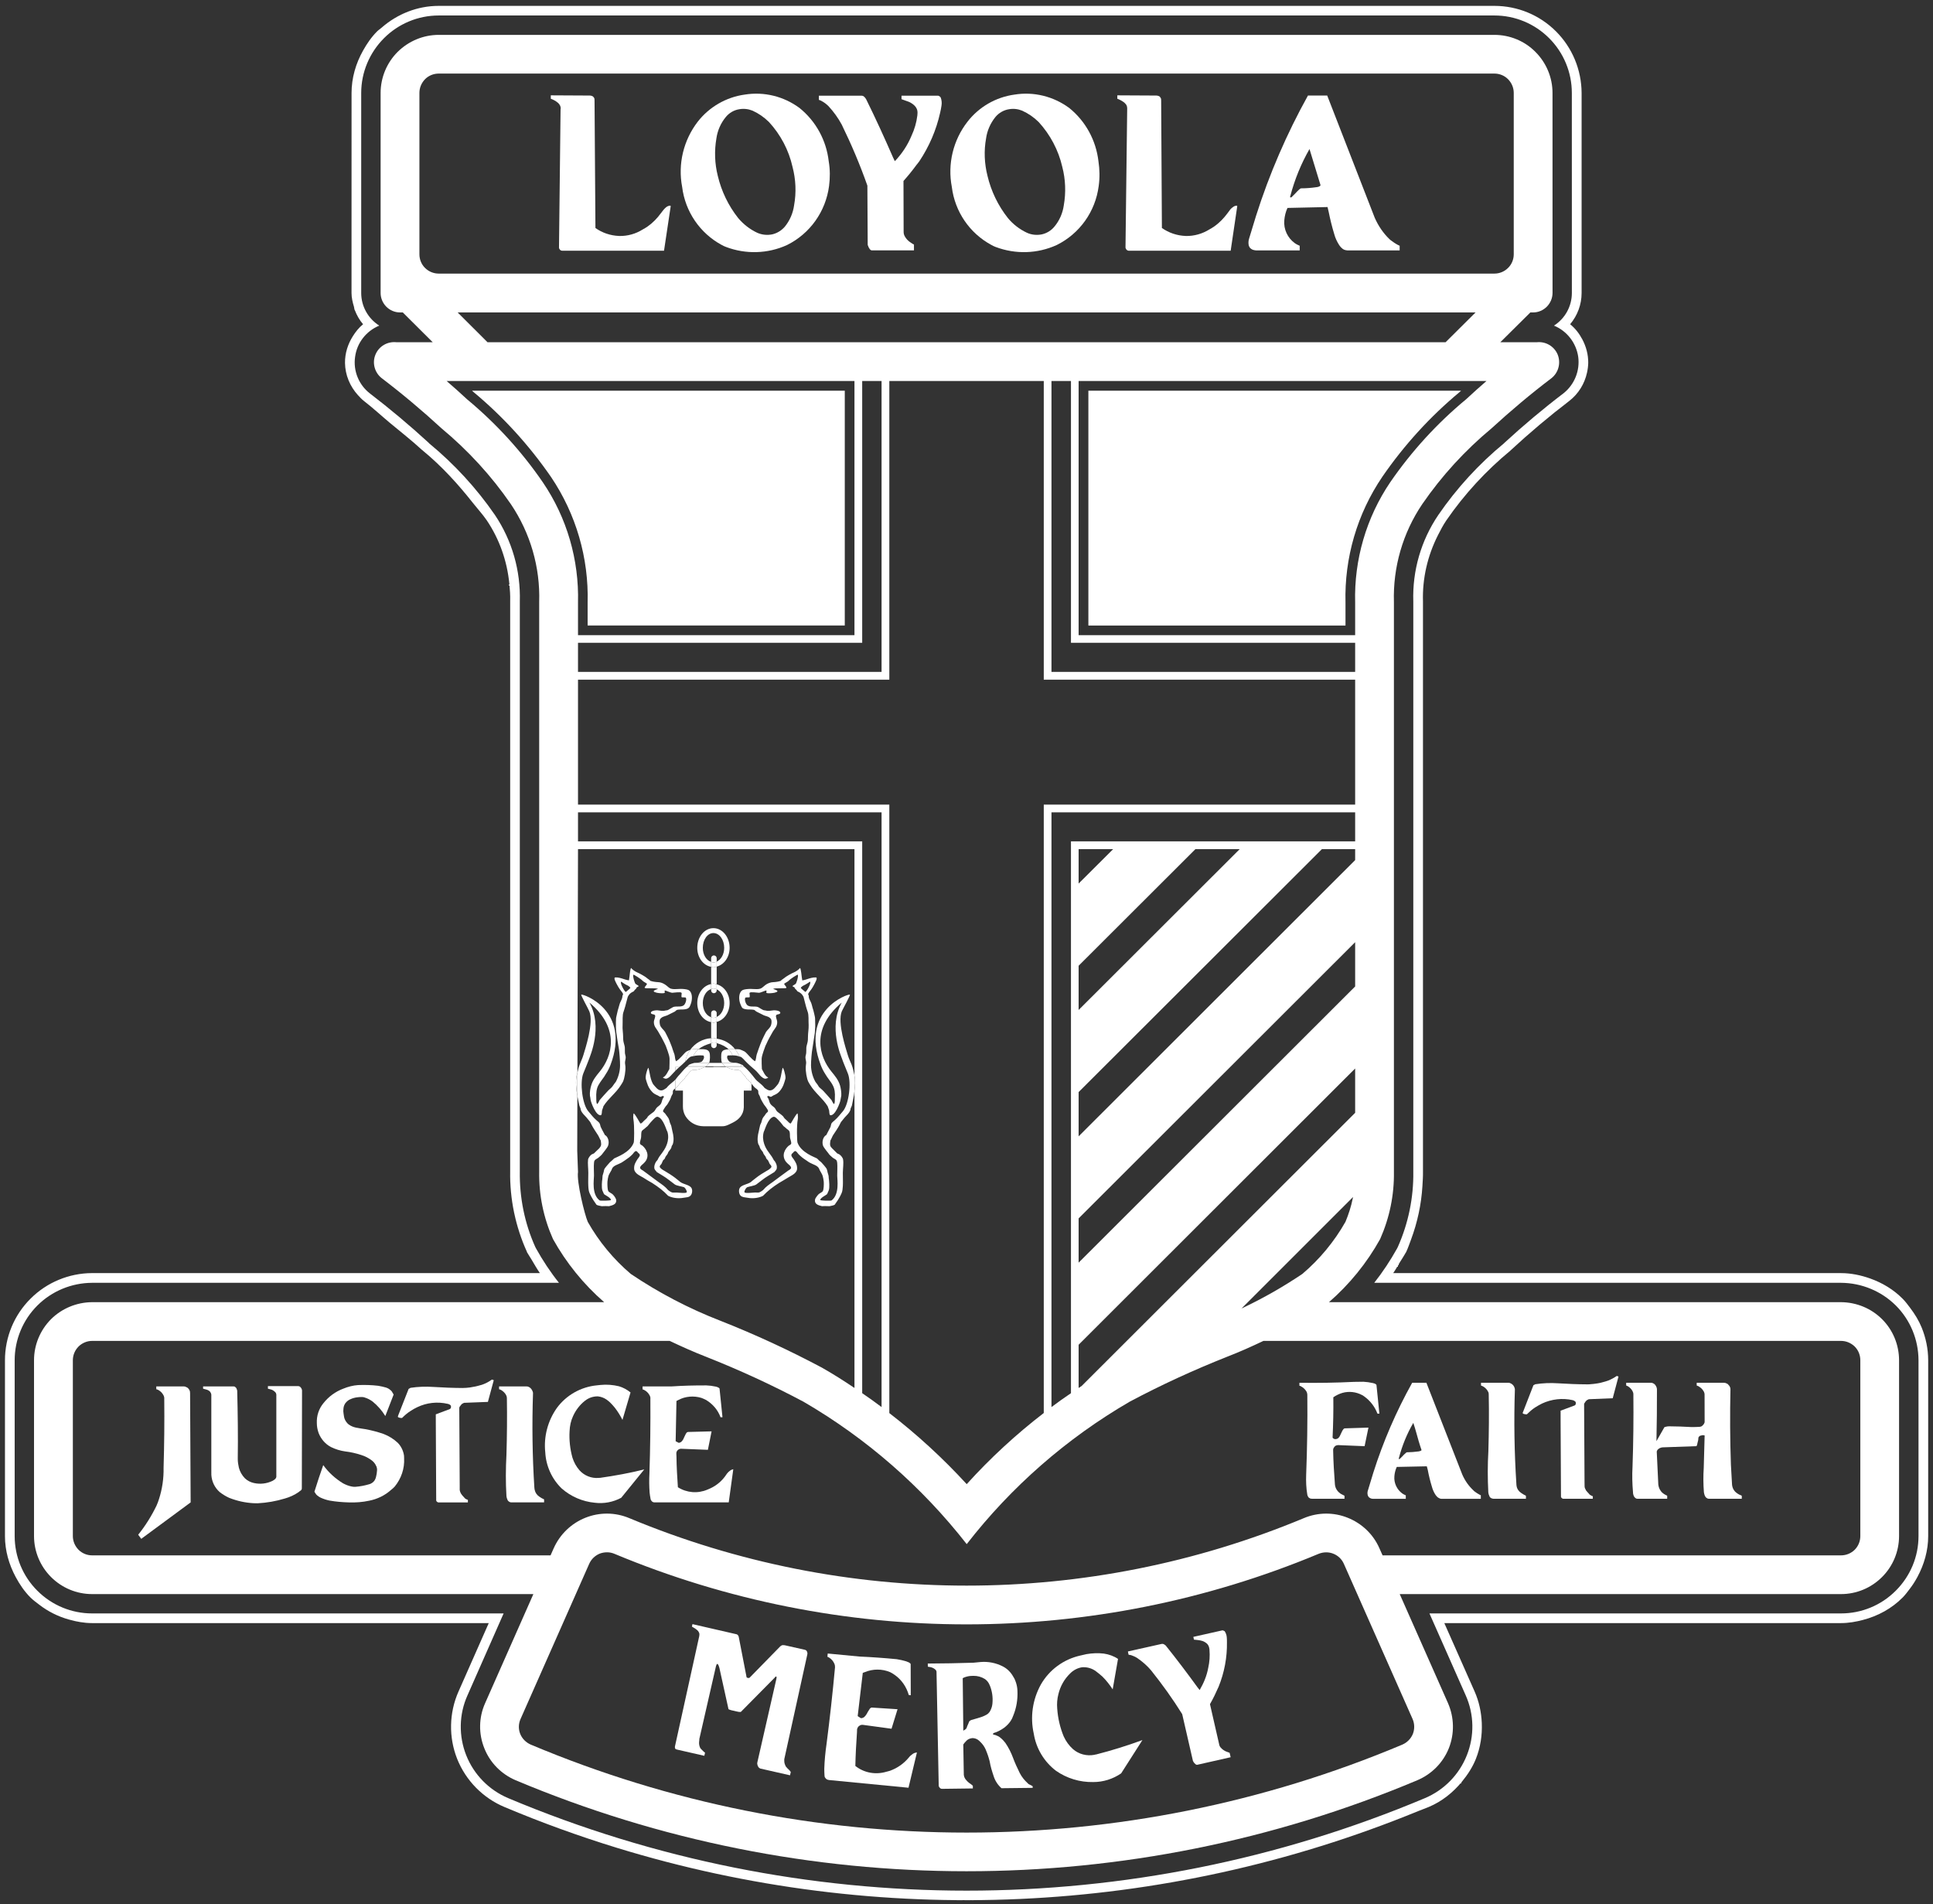 <svg width="198" height="195" viewBox="0 0 198 195" fill="none" xmlns="http://www.w3.org/2000/svg">
<rect x="0" y="0" width="198" height="195" fill="#333333" stroke="none"/>
<g clip-path="url(#clip0_607_2321)">
<path d="M39.084 2.84C38.935 2.97 38.768 3.073 38.628 3.214C38.044 3.798 37.585 4.474 37.188 5.183C37.585 4.473 38.045 3.797 38.629 3.213C38.769 3.073 38.936 2.97 39.084 2.84V2.84Z" fill="white"/>
<path d="M188.581 130.381C189.615 130.385 190.622 130.595 191.58 130.938C190.622 130.595 189.615 130.384 188.58 130.379H142.712C142.711 130.379 142.711 130.38 142.71 130.381H188.581H188.581Z" fill="white"/>
<path d="M143.4 129.255C143.605 128.919 143.829 128.597 144.017 128.252L144.03 128.23L144.015 128.251C143.828 128.596 143.604 128.919 143.4 129.255V129.255Z" fill="white"/>
<path d="M154.737 46.114L154.74 46.108L154.739 46.108L154.737 46.114Z" fill="white"/>
<path d="M162.558 38.177C162.632 37.84 162.682 37.495 162.685 37.144C162.692 36.295 162.466 35.48 162.078 34.749C162.466 35.48 162.69 36.296 162.683 37.146C162.68 37.497 162.632 37.841 162.558 38.177Z" fill="white"/>
<path d="M195.664 133.947C196.14 134.575 196.552 135.245 196.847 135.971C196.552 135.244 196.141 134.575 195.664 133.947Z" fill="white"/>
<path d="M147.288 54.818C147.549 54.3 147.818 53.786 148.145 53.302C148.145 53.303 148.144 53.303 148.144 53.304C147.817 53.787 147.549 54.301 147.288 54.818L147.288 54.818Z" fill="white"/>
<path d="M53.983 128.236L53.989 128.252C54.138 128.514 54.307 128.756 54.459 129.012C54.307 128.756 54.139 128.513 53.991 128.251L53.983 128.236V128.236Z" fill="white"/>
<path d="M1.605 161.497C2.016 162.261 2.502 162.987 3.129 163.609C3.402 163.881 3.712 164.101 4.013 164.333C3.712 164.101 3.402 163.881 3.13 163.608C2.503 162.986 2.017 162.261 1.605 161.497V161.497Z" fill="white"/>
<path d="M9.422 130.381H55.301C55.301 130.38 55.3 130.379 55.3 130.379H9.423C7.069 130.391 4.791 131.327 3.123 133.005C2.287 133.835 1.634 134.819 1.19 135.89C1.635 134.819 2.288 133.836 3.124 133.005C4.792 131.329 7.07 130.39 9.422 130.381Z" fill="white"/>
<path d="M46.828 180.126C45.952 177.912 45.997 175.415 46.968 173.228L50.065 166.223H9.43C8.611 166.223 7.815 166.071 7.039 165.853C7.814 166.072 8.609 166.223 9.429 166.223H50.064L46.967 173.228C45.996 175.422 45.95 177.909 46.827 180.127C47.719 182.351 49.463 184.129 51.666 185.056C55.449 186.649 59.292 188.042 63.181 189.236C59.292 188.042 55.449 186.648 51.667 185.056C49.465 184.129 47.717 182.35 46.828 180.126Z" fill="white"/>
<path d="M151.177 180.126C150.833 180.989 150.328 181.757 149.75 182.463C150.328 181.757 150.834 180.989 151.179 180.127C151.648 178.948 151.836 177.695 151.782 176.449C151.835 177.695 151.646 178.95 151.177 180.126V180.126Z" fill="white"/>
<path d="M52.672 124.234C52.959 125.592 53.391 126.919 53.968 128.191L53.974 128.213L53.972 128.191C53.394 126.918 52.961 125.591 52.672 124.234Z" fill="white"/>
<path d="M39.926 43.297C41.039 44.226 42.187 45.116 43.248 46.1L43.258 46.102L43.249 46.099C42.186 45.115 41.04 44.225 39.926 43.297V43.297Z" fill="white"/>
<path d="M35.34 37.171C35.331 36.184 35.63 35.246 36.142 34.433C35.629 35.246 35.329 36.184 35.339 37.171C35.359 38.408 35.846 39.564 36.662 40.462C35.846 39.563 35.36 38.406 35.34 37.171V37.171Z" fill="white"/>
<path d="M48.438 51.501C48.91 52.1 49.428 52.659 49.861 53.29C51.165 55.228 51.94 57.456 52.171 59.763C51.942 57.456 51.168 55.227 49.862 53.289C49.428 52.659 48.91 52.099 48.438 51.501Z" fill="white"/>
<path d="M147.943 166.223L149.433 169.582L147.945 166.223H188.583C189.353 166.223 190.102 166.09 190.835 165.897C190.102 166.089 189.353 166.223 188.584 166.223H147.943V166.223Z" fill="white"/>
<path d="M146.343 185.056L146.344 185.056C145.983 185.208 145.615 185.335 145.253 185.483C145.615 185.335 145.983 185.208 146.343 185.056Z" fill="white"/>
<path d="M36.346 31.768C36.339 31.748 36.321 31.732 36.314 31.712C36.321 31.732 36.339 31.748 36.346 31.768Z" fill="white"/>
<path d="M52.656 124.171C52.653 124.154 52.652 124.136 52.648 124.119C52.652 124.136 52.653 124.154 52.656 124.171Z" fill="white"/>
<path d="M145.701 121.487C145.584 123.354 145.189 125.187 144.537 126.942C145.191 125.187 145.585 123.354 145.701 121.487Z" fill="white"/>
<path d="M36.009 22.323L36.006 30.006C36.009 30.498 36.123 30.974 36.265 31.439C36.123 30.974 36.009 30.498 36.007 30.005L36.009 22.323V22.323Z" fill="white"/>
<path d="M196.403 161.502C196.178 161.92 195.926 162.318 195.635 162.698C195.926 162.318 196.178 161.92 196.403 161.502Z" fill="white"/>
<path d="M7.038 165.853C5.944 165.546 4.923 165.035 4.013 164.333C4.922 165.036 5.943 165.546 7.038 165.853Z" fill="white"/>
<path d="M52.671 124.23C52.667 124.211 52.66 124.194 52.657 124.176C52.661 124.194 52.667 124.211 52.671 124.23Z" fill="white"/>
<path d="M154.742 46.106L154.754 46.1L154.743 46.105L154.742 46.106Z" fill="white"/>
<path d="M151.782 176.449C151.735 175.348 151.503 174.253 151.05 173.228L149.433 169.582L151.049 173.228C151.502 174.256 151.734 175.35 151.782 176.449Z" fill="white"/>
<path d="M148.145 53.302L148.145 53.302C149.989 50.622 152.215 48.204 154.729 46.136L154.737 46.119L154.728 46.136C152.213 48.206 149.987 50.623 148.145 53.302Z" fill="white"/>
<path d="M63.182 189.236C90.036 197.483 119.057 196.217 145.253 185.483C119.057 196.214 90.036 197.481 63.182 189.236Z" fill="white"/>
<path d="M153.081 0.602C155.444 0.602 157.71 1.538 159.381 3.214C161.053 4.88 161.99 7.149 162.005 9.51V30.006C162.005 31.178 161.59 32.305 160.832 33.205C161.359 33.631 161.767 34.165 162.078 34.749C161.767 34.164 161.36 33.63 160.833 33.205C161.591 32.305 162.007 31.178 162.007 30.005V9.512C161.992 7.149 161.054 4.88 159.383 3.213C157.711 1.538 155.442 0.602 153.082 0.602H44.932C42.773 0.602 40.704 1.419 39.084 2.84C40.706 1.42 42.772 0.602 44.934 0.602H153.081Z" fill="white"/>
<path d="M190.835 165.897C192.352 165.5 193.765 164.74 194.888 163.608C195.168 163.328 195.396 163.009 195.635 162.698C195.396 163.009 195.167 163.329 194.886 163.609C193.764 164.739 192.352 165.499 190.835 165.897Z" fill="white"/>
<path d="M37.188 5.183C36.448 6.501 36.011 7.979 36.011 9.515L36.009 22.323L36.013 9.516C36.013 7.979 36.449 6.501 37.188 5.183V5.183Z" fill="white"/>
<path d="M160.753 41.052C158.678 42.637 156.681 44.324 154.758 46.1L154.759 46.099C156.68 44.324 158.679 42.636 160.754 41.052C161.686 40.328 162.31 39.305 162.558 38.177C162.309 39.305 161.685 40.327 160.753 41.052H160.753Z" fill="white"/>
<path d="M146.344 185.056C146.344 185.056 146.344 185.056 146.345 185.056C147.696 184.489 148.838 183.574 149.749 182.463C148.837 183.574 147.695 184.489 146.344 185.056Z" fill="white"/>
<path d="M54.459 129.012C54.732 129.472 54.996 129.939 55.3 130.379H55.303C54.997 129.941 54.733 129.473 54.459 129.012Z" fill="white"/>
<path d="M53.979 128.216L53.97 128.217L53.971 128.226L53.98 128.225L53.979 128.216Z" fill="white"/>
<path d="M43.299 46.136L43.281 46.106L43.258 46.102L43.282 46.108L43.297 46.136C45.218 47.712 46.897 49.548 48.438 51.501C46.898 49.548 45.219 47.713 43.299 46.136Z" fill="white"/>
<path d="M52.26 61.579V61.561C52.278 60.957 52.231 60.359 52.171 59.763C52.23 60.359 52.277 60.957 52.258 61.56V119.974C52.234 121.37 52.369 122.759 52.648 124.119C52.37 122.759 52.236 121.368 52.26 119.971V61.579Z" fill="white"/>
<path d="M36.314 31.712C36.282 31.625 36.292 31.527 36.265 31.439C36.292 31.527 36.282 31.625 36.314 31.712Z" fill="white"/>
<path d="M145.758 61.606V119.971C145.767 120.479 145.732 120.983 145.701 121.487C145.732 120.984 145.768 120.48 145.759 119.974V61.593C145.686 59.234 146.23 56.909 147.287 54.818C146.229 56.91 145.685 59.235 145.758 61.594V61.606H145.758Z" fill="white"/>
<path d="M36.662 40.462C36.856 40.676 37.053 40.889 37.285 41.07C38.196 41.773 39.041 42.559 39.926 43.297C39.041 42.559 38.2 41.772 37.283 41.068C37.052 40.888 36.855 40.675 36.662 40.462Z" fill="white"/>
<path d="M36.35 31.773C36.549 32.29 36.824 32.779 37.191 33.205C36.762 33.553 36.428 33.979 36.142 34.433C36.428 33.979 36.763 33.553 37.193 33.205C36.825 32.779 36.549 32.29 36.35 31.773V31.773Z" fill="white"/>
<path d="M197.508 139.301V157.313C197.508 158.791 197.096 160.218 196.403 161.502C197.096 160.219 197.509 158.792 197.509 157.312V139.301C197.506 138.148 197.272 137.02 196.847 135.971C197.271 137.02 197.505 138.149 197.508 139.301Z" fill="white"/>
<path d="M195.664 133.947C195.418 133.622 195.179 133.292 194.888 133.002C193.951 132.056 192.81 131.378 191.58 130.938C192.81 131.378 193.95 132.056 194.887 133.002C195.178 133.292 195.418 133.622 195.664 133.947H195.664Z" fill="white"/>
<path d="M142.712 130.379C142.961 130.017 143.172 129.63 143.4 129.255C143.171 129.631 142.961 130.018 142.709 130.379H142.712Z" fill="white"/>
<path d="M0.511 139.301C0.511 138.12 0.746 136.961 1.19 135.89C0.745 136.961 0.509 138.119 0.509 139.301V157.318C0.509 158.795 0.917 160.217 1.605 161.497C0.918 160.216 0.511 158.793 0.511 157.319V139.301V139.301Z" fill="white"/>
<path d="M144.035 128.221L144.03 128.23L144.036 128.221L144.051 128.191C144.236 127.782 144.381 127.36 144.537 126.942C144.381 127.36 144.236 127.783 144.05 128.191L144.035 128.221Z" fill="white"/>
<path d="M197.507 139.301C197.504 138.148 197.27 137.02 196.846 135.971C196.551 135.244 196.139 134.575 195.663 133.946C195.417 133.622 195.177 133.292 194.886 133.002C193.949 132.056 192.809 131.378 191.579 130.937C190.621 130.595 189.614 130.384 188.58 130.381H142.71C142.71 130.38 142.71 130.379 142.711 130.378H142.708C142.96 130.018 143.171 129.63 143.399 129.254C143.603 128.919 143.827 128.596 144.014 128.251L144.029 128.229L144.034 128.221L144.049 128.191C144.235 127.782 144.38 127.36 144.536 126.941C145.189 125.186 145.583 123.354 145.7 121.487C145.731 120.983 145.766 120.478 145.757 119.971V61.594C145.684 59.235 146.228 56.91 147.287 54.818C147.548 54.301 147.816 53.787 148.143 53.304C148.143 53.303 148.144 53.302 148.144 53.302L148.145 53.301C149.986 50.623 152.213 48.205 154.727 46.136L154.736 46.119L154.741 46.108L154.742 46.108L154.743 46.106L154.758 46.1C156.681 44.324 158.677 42.637 160.752 41.052C161.684 40.327 162.308 39.305 162.557 38.177C162.631 37.84 162.68 37.496 162.683 37.146C162.689 36.296 162.465 35.48 162.077 34.749C161.766 34.164 161.358 33.63 160.831 33.205C161.589 32.305 162.005 31.178 162.005 30.006V9.509C161.99 7.149 161.052 4.88 159.381 3.214C157.709 1.538 155.443 0.602 153.08 0.602H44.933C42.771 0.602 40.706 1.419 39.083 2.839C38.935 2.969 38.768 3.073 38.628 3.213C38.044 3.797 37.584 4.473 37.186 5.183C36.448 6.501 36.012 7.979 36.012 9.515L36.008 22.323L36.007 30.005C36.008 30.497 36.122 30.974 36.264 31.438C36.291 31.527 36.281 31.625 36.313 31.712C36.321 31.734 36.34 31.751 36.349 31.772C36.548 32.29 36.823 32.779 37.192 33.205C36.762 33.553 36.427 33.978 36.141 34.433C35.629 35.246 35.33 36.183 35.339 37.17C35.359 38.406 35.845 39.562 36.661 40.462C36.855 40.675 37.051 40.888 37.282 41.067C38.199 41.772 39.04 42.558 39.925 43.297C41.039 44.225 42.185 45.115 43.248 46.099L43.257 46.101L43.28 46.106L43.298 46.136C45.218 47.713 46.897 49.548 48.437 51.501C48.91 52.099 49.428 52.659 49.861 53.288C51.168 55.227 51.942 57.455 52.17 59.762C52.23 60.358 52.277 60.957 52.259 61.56V119.971C52.235 121.368 52.369 122.758 52.647 124.118C52.651 124.137 52.652 124.156 52.656 124.175C52.66 124.195 52.667 124.214 52.672 124.234C52.96 125.591 53.393 126.918 53.971 128.19L53.974 128.212L53.977 128.221L53.982 128.236L53.99 128.251C54.138 128.513 54.306 128.755 54.458 129.012C54.732 129.472 54.996 129.94 55.302 130.378H55.299C55.299 130.379 55.3 130.38 55.3 130.38H9.421C7.069 130.39 4.791 131.329 3.123 133.004C2.287 133.836 1.634 134.819 1.189 135.889C0.745 136.96 0.51 138.119 0.51 139.301V157.319C0.51 158.793 0.917 160.216 1.604 161.497C2.015 162.26 2.502 162.986 3.129 163.608C3.401 163.88 3.711 164.1 4.012 164.333C4.922 165.035 5.943 165.545 7.038 165.853C7.814 166.071 8.61 166.223 9.43 166.223H50.064L46.967 173.227C45.996 175.415 45.951 177.911 46.827 180.126C47.716 182.35 49.464 184.128 51.666 185.055C55.448 186.648 59.292 188.041 63.181 189.235C90.035 197.48 119.056 196.214 145.252 185.483C145.614 185.335 145.982 185.208 146.343 185.056C147.694 184.489 148.836 183.574 149.748 182.462C150.327 181.757 150.832 180.988 151.176 180.126C151.645 178.95 151.834 177.695 151.781 176.448C151.733 175.349 151.501 174.256 151.047 173.228L149.432 169.582L147.942 166.223H188.583C189.352 166.223 190.101 166.089 190.834 165.897C192.352 165.499 193.763 164.738 194.886 163.608C195.166 163.328 195.395 163.009 195.634 162.697C195.925 162.318 196.177 161.92 196.402 161.502C197.095 160.217 197.507 158.791 197.507 157.313V139.301L197.507 139.301ZM196.516 157.312C196.516 159.418 195.679 161.414 194.189 162.902C192.706 164.396 190.688 165.232 188.58 165.232H146.42L150.139 173.633C151.003 175.579 151.04 177.784 150.251 179.76C149.465 181.741 147.921 183.32 145.962 184.147C115.935 196.781 82.078 196.781 52.051 184.147C50.092 183.32 48.541 181.741 47.756 179.76C46.976 177.793 47.007 175.579 47.88 173.633L51.587 165.232H9.43C7.336 165.232 5.322 164.402 3.833 162.914C2.337 161.429 1.506 159.418 1.503 157.318V139.3C1.503 137.207 2.337 135.183 3.833 133.695C5.316 132.217 7.327 131.387 9.427 131.374H57.257C56.374 130.272 55.591 129.081 54.906 127.851L54.869 127.778L54.827 127.699C53.735 125.27 53.207 122.64 53.246 119.98V61.593C53.337 58.439 52.449 55.34 50.689 52.728C48.799 49.986 46.53 47.523 43.961 45.405L43.924 45.366L43.885 45.323C41.959 43.56 39.953 41.873 37.882 40.288C36.744 39.4 36.164 37.97 36.374 36.54C36.559 35.122 37.505 33.901 38.849 33.347C37.705 32.629 36.999 31.365 36.999 30.005V9.515C36.999 7.421 37.842 5.403 39.331 3.913C40.812 2.428 42.829 1.586 44.931 1.586H153.081C155.174 1.586 157.195 2.419 158.678 3.907C160.171 5.397 161.005 7.415 161.005 9.512L161.008 30.005C161.008 31.365 160.31 32.629 159.173 33.347C160.501 33.892 161.445 35.104 161.657 36.528C161.854 37.955 161.278 39.382 160.15 40.279C158.059 41.87 156.054 43.554 154.131 45.324L154.088 45.366L154.049 45.405C151.479 47.523 149.207 50.002 147.327 52.743C145.558 55.352 144.666 58.448 144.766 61.593V119.98C144.806 122.64 144.263 125.27 143.183 127.7L143.143 127.778L143.107 127.851C142.421 129.081 141.636 130.272 140.765 131.374H188.58C190.682 131.387 192.7 132.217 194.189 133.695C195.679 135.183 196.507 137.198 196.516 139.3V157.312V157.312Z" fill="white"/>
<path d="M137.821 61.724C137.7 57.137 139.017 52.616 141.601 48.817C143.828 45.581 146.494 42.657 149.519 40.143L149.658 40.013H111.484V64.06H137.821V61.724L137.821 61.724Z" fill="white"/>
<path d="M60.191 64.058H86.532V40.011H48.352L48.497 40.144C51.537 42.674 54.197 45.598 56.445 48.852C59.005 52.645 60.316 57.147 60.191 61.725V64.058H60.191Z" fill="white"/>
<path d="M188.582 133.357H136.128C138.233 131.527 140.014 129.337 141.37 126.892C142.332 124.723 142.82 122.375 142.781 119.996V61.658C142.675 58.083 143.688 54.581 145.684 51.627C147.68 48.727 150.067 46.122 152.779 43.868C154.751 42.062 156.796 40.338 158.932 38.72C159.647 38.148 159.896 37.157 159.553 36.308C159.195 35.448 158.307 34.945 157.396 35.051H153.677L156.756 31.997H157.045C157.575 31.997 158.07 31.779 158.446 31.406C158.81 31.034 159.026 30.534 159.029 30.003L159.026 9.516C159.026 7.935 158.388 6.426 157.278 5.317C156.168 4.193 154.645 3.572 153.08 3.572H44.936C43.361 3.572 41.854 4.205 40.728 5.317C39.621 6.426 38.987 7.938 38.987 9.516V30.003C38.987 30.534 39.203 31.034 39.567 31.406C39.937 31.779 40.443 31.997 40.977 31.997H41.259L44.326 35.051H40.625C39.7 34.945 38.82 35.448 38.462 36.308C38.104 37.157 38.368 38.148 39.087 38.72C41.214 40.338 43.264 42.062 45.227 43.868C47.936 46.122 50.333 48.727 52.326 51.627C54.319 54.581 55.344 58.083 55.229 61.658V119.996C55.19 122.375 55.675 124.722 56.643 126.892C58.002 129.337 59.779 131.527 61.885 133.357H9.428C7.86 133.369 6.349 133.988 5.23 135.096C4.116 136.217 3.485 137.726 3.485 139.302V157.31C3.485 158.886 4.116 160.395 5.23 161.507C6.349 162.625 7.86 163.252 9.431 163.252H54.634L49.684 174.441C49.037 175.895 49.013 177.555 49.605 179.028C50.19 180.521 51.355 181.691 52.814 182.315C82.358 194.743 115.661 194.743 145.18 182.315C146.655 181.691 147.819 180.515 148.411 179.028C148.994 177.546 148.96 175.895 148.326 174.432L143.375 163.252H188.582C190.162 163.252 191.667 162.622 192.78 161.507C193.899 160.395 194.521 158.883 194.524 157.31V139.302C194.521 137.726 193.899 136.208 192.78 135.096C191.667 133.988 190.162 133.369 188.582 133.357V133.357ZM138.561 122.747C138.394 123.571 138.139 124.356 137.818 125.129C136.671 127.149 135.179 128.958 133.398 130.467C131.481 131.755 129.485 132.9 127.397 133.897L127.173 134.003L138.594 122.587L138.561 122.747L138.561 122.747ZM138.81 113.964L110.816 141.919C110.707 142.004 110.601 142.077 110.485 142.141V137.717L138.81 109.425V113.964V113.964ZM138.81 101.024L110.485 129.31V124.777L138.81 96.491V101.024ZM138.81 88.084L110.485 116.373V111.84L135.403 86.963H138.81V88.084V88.084ZM122.447 86.963H126.982L110.485 103.432V98.903L122.447 86.963V86.963ZM110.485 90.486V86.963H114.02L110.485 90.486ZM138.81 86.166H109.7V142.677C109.023 143.137 108.359 143.604 107.704 144.098V83.191H138.81V86.166V86.166ZM138.81 82.4H106.915V144.707C104.069 146.897 101.421 149.339 99.022 151.993C96.586 149.339 93.937 146.906 91.095 144.716V82.4H59.206V69.605H91.095V39.02H106.915V69.605H138.81V82.4V82.4ZM59.206 86.166V83.191H90.3V144.098C89.651 143.604 88.987 143.137 88.316 142.677V86.166H59.206V86.166ZM88.316 39.02H90.3V68.811H59.206V65.83H88.316V39.02V39.02ZM49.938 35.051L46.878 31.997H151.144L148.071 35.051H49.938H49.938ZM138.81 68.811H107.704V39.02H109.7V65.83H138.81V68.812V68.811ZM150.174 40.892C147.207 43.346 144.601 46.2 142.411 49.376C139.953 53.002 138.692 57.326 138.81 61.71V65.052H110.485V39.02H152.261C151.554 39.635 150.856 40.253 150.174 40.892V40.892ZM44.936 28.019C44.414 28.019 43.914 27.813 43.538 27.44C43.167 27.077 42.961 26.568 42.961 26.041V9.516C42.961 8.989 43.167 8.495 43.538 8.111C43.908 7.738 44.414 7.535 44.936 7.535H153.08C153.595 7.535 154.102 7.738 154.472 8.111C154.848 8.495 155.055 8.989 155.055 9.516V26.041C155.055 26.568 154.848 27.077 154.472 27.44C154.102 27.813 153.595 28.019 153.08 28.019H44.936ZM55.614 49.409C53.43 46.222 50.815 43.362 47.842 40.892C47.16 40.253 46.459 39.635 45.749 39.02H87.524V65.052H59.206V61.716C59.321 57.338 58.074 53.033 55.614 49.409H55.614ZM60.204 125.129C59.876 124.365 59.054 121.02 59.206 120.02L59.127 117.869L59.141 112.241C59.137 112.217 59.131 112.195 59.127 112.171C59.014 111.468 58.93 110.732 59.078 110.111C59.097 110.031 59.129 109.945 59.147 109.861L59.206 86.963H87.524V110.161C87.629 110.636 87.596 111.171 87.524 111.707V142.141C86.432 141.407 85.322 140.702 84.175 140.053C80.802 138.259 77.338 136.657 73.791 135.26C70.561 134.009 67.482 132.397 64.615 130.467C62.84 128.958 61.342 127.149 60.204 125.129H60.204ZM144.689 176.037C144.904 176.525 144.913 177.071 144.725 177.567C144.522 178.061 144.14 178.449 143.645 178.667C115.112 190.68 82.913 190.68 54.367 178.667C53.873 178.449 53.485 178.061 53.285 177.567C53.09 177.074 53.105 176.525 53.324 176.037L60.353 160.153C60.565 159.674 60.947 159.31 61.433 159.107C61.927 158.925 62.458 158.925 62.925 159.122C86.014 168.763 111.993 168.763 135.085 159.122C135.561 158.934 136.101 158.925 136.574 159.116C137.062 159.31 137.442 159.674 137.654 160.153L144.689 176.037H144.689ZM190.556 157.31C190.556 157.835 190.35 158.338 189.983 158.71C189.607 159.08 189.106 159.286 188.575 159.286H141.619L141.291 158.553C140.666 157.123 139.495 156.011 138.039 155.432C136.601 154.856 134.994 154.869 133.553 155.475C111.45 164.688 86.566 164.688 64.463 155.475C63.028 154.869 61.417 154.856 59.97 155.432C58.514 156.011 57.358 157.129 56.718 158.556L56.394 159.286H9.431C8.918 159.286 8.409 159.08 8.042 158.71C7.678 158.338 7.462 157.835 7.462 157.311V139.302C7.462 138.778 7.678 138.269 8.042 137.902C8.409 137.535 8.918 137.323 9.431 137.323H68.598C69.826 137.905 71.07 138.463 72.332 138.953C75.739 140.302 79.073 141.832 82.306 143.553C88.756 147.303 94.426 152.254 99.022 158.135C103.59 152.254 109.251 147.303 115.706 143.553C118.94 141.832 122.274 140.302 125.677 138.953C126.946 138.463 128.192 137.905 129.415 137.323H188.575C189.106 137.323 189.607 137.535 189.983 137.902C190.35 138.269 190.556 138.778 190.556 139.302V157.311L190.556 157.31Z" fill="white"/>
<path d="M142.464 24.61L142.343 24.51C141.691 23.886 141.184 23.134 140.82 22.313L135.948 9.785H133.976C131.804 13.694 130.017 17.823 128.661 22.095L127.946 24.437C127.87 24.671 127.861 24.928 127.918 25.164C127.942 25.228 127.97 25.285 128.003 25.337C128.088 25.443 128.194 25.525 128.316 25.573L128.355 25.588C128.446 25.616 128.546 25.634 128.643 25.643H133.13V25.167L133.027 25.122C132.893 25.064 132.757 24.995 132.635 24.907C131.886 24.367 131.473 23.48 131.552 22.565C131.589 22.123 131.695 21.695 131.877 21.295L135.981 21.204L136.1 21.704C136.254 22.474 136.44 23.225 136.67 23.98C136.776 24.383 136.958 24.761 137.186 25.116C137.265 25.243 137.374 25.355 137.501 25.461C137.623 25.561 137.783 25.622 137.941 25.634L138.008 25.643H143.368V25.167L143.195 25.086C142.937 24.952 142.692 24.783 142.464 24.61V24.61ZM135.262 18.959L135.253 18.971V18.996L135.235 19.014L135.229 19.032L135.211 19.038L135.199 19.059L135.165 19.075L135.132 19.09L135.099 19.111L135.074 19.117C135.053 19.126 135.029 19.135 135.008 19.138C134.938 19.156 134.871 19.172 134.801 19.174C134.295 19.247 133.785 19.287 133.288 19.287H133.257L133.248 19.29L133.236 19.293L133.218 19.308L133.191 19.323L133.166 19.332C133.057 19.429 132.945 19.523 132.857 19.62C132.693 19.793 132.535 19.968 132.353 20.138L132.335 20.159L132.299 20.186L132.259 20.205L132.22 20.223H132.202C132.189 20.223 132.183 20.223 132.183 20.22H132.18C132.171 20.208 132.168 20.208 132.168 20.208L132.165 20.205C132.165 20.198 132.16 20.195 132.15 20.195V20.138L132.165 20.087L132.18 20.035C132.62 18.372 133.272 16.766 134.134 15.263" fill="white"/>
<path d="M126.708 21.074L126.696 21.068L126.678 21.062H126.641C126.535 21.068 126.444 21.104 126.35 21.165C126.22 21.252 126.101 21.349 126.004 21.474L125.74 21.831C125.355 22.352 124.894 22.831 124.357 23.203C124.211 23.306 124.044 23.404 123.887 23.491C123.156 23.949 122.309 24.185 121.46 24.167L121.433 24.164C120.562 24.128 119.731 23.849 119.015 23.349L118.939 10.27C118.939 10.221 118.936 10.16 118.927 10.112C118.921 10.094 118.909 10.079 118.902 10.057C118.878 9.997 118.83 9.942 118.79 9.894C118.751 9.86 118.708 9.836 118.66 9.827C118.59 9.797 118.511 9.785 118.435 9.785L114.449 9.764V10.112L114.467 10.118L114.519 10.145L114.537 10.148L114.592 10.166L114.622 10.185L114.658 10.2C114.786 10.251 114.904 10.33 115.019 10.403C115.156 10.485 115.265 10.594 115.362 10.724C115.423 10.827 115.456 10.936 115.459 11.054V11.175L115.286 25.355L115.292 25.385C115.298 25.418 115.314 25.442 115.323 25.464C115.359 25.536 115.386 25.579 115.45 25.621C115.505 25.661 115.575 25.679 115.635 25.679H126.059L126.735 21.11L126.72 21.092L126.708 21.073L126.708 21.074Z" fill="white"/>
<path d="M109.522 11.056C107.899 9.86 105.875 9.366 103.904 9.69C101.995 9.954 100.281 10.951 99.108 12.456C97.627 14.356 97.045 16.795 97.497 19.146C97.806 21.664 99.311 23.879 101.546 25.084C101.689 25.166 101.838 25.242 101.995 25.296C104.025 26.057 106.261 25.993 108.236 25.096C110.596 23.93 112.203 21.664 112.54 19.058C112.661 18.207 112.643 17.355 112.516 16.516C112.267 14.365 111.196 12.408 109.522 11.056ZM108.967 21.021C108.854 21.83 108.524 22.588 108.002 23.212C107.68 23.603 107.234 23.884 106.725 24C106.206 24.106 105.657 24.054 105.175 23.83C104.434 23.479 103.764 22.964 103.242 22.333C102.235 21.061 101.522 19.582 101.149 18.004C100.834 16.759 100.773 15.447 101.004 14.18C101.113 13.383 101.446 12.626 101.956 11.99C102.308 11.563 102.808 11.272 103.354 11.187C103.813 11.105 104.274 11.16 104.698 11.332C105.335 11.62 105.903 12.011 106.397 12.502C107.577 13.792 108.415 15.371 108.809 17.08C109.146 18.373 109.197 19.71 108.967 21.021Z" fill="white"/>
<path d="M96.355 9.978L96.337 9.954C96.294 9.911 96.258 9.875 96.203 9.842C96.179 9.827 96.142 9.802 96.091 9.802H92.344V10.157L92.818 10.329C93.009 10.387 93.188 10.457 93.355 10.566C93.552 10.687 93.722 10.832 93.846 11.029L93.858 11.056C93.955 11.208 93.983 11.381 93.983 11.556C93.983 11.653 93.964 11.741 93.964 11.835C93.876 12.55 93.673 13.241 93.376 13.883C92.972 14.865 92.39 15.741 91.659 16.507L91.48 16.134C90.606 14.132 89.699 12.141 88.731 10.184C88.68 10.078 88.607 9.987 88.516 9.905C88.452 9.842 88.355 9.802 88.267 9.802H83.881V10.226L84.099 10.311L84.133 10.332C84.397 10.469 84.636 10.648 84.849 10.854C85.388 11.438 85.847 12.069 86.223 12.768C87.215 14.798 88.094 16.874 88.847 19.01L88.88 25.045V25.063L88.895 25.124C88.947 25.257 88.992 25.381 89.074 25.481C89.092 25.512 89.099 25.542 89.135 25.56L89.159 25.578C89.186 25.608 89.232 25.633 89.281 25.642H93.618V25.045C93.506 24.991 93.394 24.921 93.297 24.851C93.03 24.684 92.818 24.463 92.675 24.197C92.596 24.057 92.56 23.897 92.56 23.742L92.545 18.534C93.015 18.007 93.461 17.456 93.882 16.883C93.983 16.768 94.07 16.64 94.168 16.516C95.169 15.014 95.894 13.344 96.291 11.578C96.358 11.314 96.403 11.057 96.44 10.805C96.485 10.53 96.455 10.248 96.358 9.99L96.355 9.978L96.355 9.978Z" fill="white"/>
<path d="M81.893 11.056C80.276 9.86 78.259 9.366 76.266 9.69C74.379 9.954 72.653 10.951 71.476 12.456C70.011 14.356 69.422 16.795 69.874 19.146C70.183 21.664 71.691 23.879 73.921 25.084C74.07 25.166 74.221 25.242 74.379 25.296C76.396 26.057 78.647 25.993 80.613 25.096C82.97 23.93 84.578 21.664 84.921 19.058C85.033 18.207 85.03 17.355 84.887 16.516C84.642 14.365 83.571 12.408 81.893 11.056H81.893ZM81.341 21.021C81.229 21.83 80.901 22.588 80.392 23.212C80.058 23.603 79.603 23.884 79.105 24C78.59 24.106 78.043 24.054 77.546 23.83C76.803 23.479 76.147 22.964 75.614 22.333C74.606 21.061 73.897 19.582 73.523 18.004C73.208 16.759 73.163 15.447 73.381 14.18C73.493 13.383 73.818 12.626 74.34 11.99C74.688 11.563 75.177 11.272 75.726 11.187C76.187 11.105 76.654 11.16 77.082 11.332C77.716 11.62 78.277 12.011 78.772 12.502C79.958 13.792 80.792 15.371 81.177 17.08C81.517 18.373 81.578 19.71 81.341 21.021Z" fill="white"/>
<path d="M68.669 21.074L68.66 21.068L68.65 21.062H68.608C68.511 21.068 68.408 21.104 68.311 21.165C68.189 21.252 68.074 21.349 67.977 21.474L67.698 21.831C67.325 22.352 66.857 22.831 66.324 23.203C66.178 23.306 66.008 23.404 65.85 23.491C65.122 23.949 64.291 24.185 63.433 24.167L63.399 24.164C62.532 24.128 61.691 23.849 60.991 23.349L60.9 10.27C60.9 10.221 60.9 10.16 60.89 10.112C60.884 10.094 60.881 10.079 60.869 10.057C60.851 9.997 60.805 9.942 60.745 9.894C60.711 9.86 60.675 9.836 60.633 9.827C60.56 9.797 60.484 9.785 60.405 9.785L56.419 9.764V10.112C56.449 10.127 56.495 10.148 56.534 10.16C56.568 10.175 56.592 10.191 56.634 10.2C56.756 10.251 56.874 10.33 56.989 10.403C57.114 10.485 57.238 10.594 57.317 10.724C57.39 10.827 57.42 10.936 57.435 11.054V11.091L57.42 11.175L57.259 25.355V25.385C57.265 25.418 57.274 25.442 57.286 25.464C57.314 25.536 57.362 25.579 57.408 25.621C57.475 25.661 57.535 25.679 57.599 25.679H68.016L68.702 21.11L68.69 21.092L68.668 21.073L68.669 21.074Z" fill="white"/>
<path d="M125.65 179.396C125.422 179.314 125.207 179.162 125.046 178.981C124.977 178.908 124.916 178.808 124.886 178.693L124.883 178.65L123.939 174.524C124.27 173.948 124.555 173.354 124.825 172.736C125.41 171.294 125.705 169.737 125.677 168.176C125.677 168.016 125.677 167.855 125.662 167.704C125.65 167.477 125.58 167.259 125.453 167.065V167.053L125.426 167.043C125.398 167.022 125.353 167.004 125.313 166.989C125.283 166.968 125.24 166.968 125.219 166.968H125.201L122.234 167.634L122.298 167.916L122.714 167.961C122.862 167.977 123.014 168.01 123.15 168.049C123.332 168.107 123.499 168.207 123.648 168.343C123.748 168.452 123.824 168.586 123.851 168.728L123.888 168.913V168.961C123.939 169.576 123.9 170.191 123.763 170.794C123.615 171.609 123.299 172.37 122.883 173.079L122.671 172.812C121.63 171.376 120.557 169.958 119.449 168.573C119.416 168.546 119.395 168.51 119.377 168.492C119.328 168.452 119.273 168.416 119.222 168.389C119.158 168.352 119.082 168.343 119.007 168.352L118.979 168.358L115.533 169.128L115.6 169.458L115.797 169.497L115.843 169.5C116.067 169.576 116.288 169.67 116.483 169.797C117.02 170.164 117.502 170.579 117.917 171.076C119.064 172.509 120.129 173.997 121.094 175.545L122.195 180.341L122.204 180.347L122.222 180.386C122.259 180.453 122.298 180.517 122.344 180.565C122.38 180.599 122.413 180.632 122.456 180.668L122.483 180.695L122.504 180.704C122.541 180.732 122.574 180.732 122.616 180.732H122.644L126.057 179.959L125.953 179.511C125.844 179.465 125.753 179.426 125.65 179.396L125.65 179.396Z" fill="white"/>
<path d="M112.22 179.679L112.105 179.712C111.317 179.86 110.506 179.658 109.903 179.127C109.509 178.776 109.187 178.33 108.959 177.834C108.583 176.928 108.359 175.958 108.292 174.973C108.249 174.486 108.289 173.983 108.41 173.513C108.601 172.707 109.005 171.974 109.603 171.392C109.93 171.056 110.349 170.829 110.816 170.75L110.94 170.741C111.414 170.726 111.89 170.877 112.266 171.162C112.494 171.335 112.715 171.51 112.93 171.707C113.322 172.098 113.671 172.541 113.974 173.01L114.52 169.89C114.089 169.599 113.577 169.417 113.058 169.344C112.469 169.275 111.881 169.302 111.298 169.399C111.086 169.45 110.88 169.496 110.679 169.541C108.959 169.92 107.482 170.998 106.614 172.519C105.762 174.061 105.507 175.843 105.892 177.555C106.132 179.061 106.951 180.421 108.159 181.342C109.278 182.124 110.613 182.53 111.978 182.502C113 182.506 114.001 182.19 114.841 181.612L117.019 178.203C115.454 178.776 113.874 179.27 112.266 179.679H112.22L112.22 179.679Z" fill="white"/>
<path d="M105.578 182.817C105.521 182.793 105.481 182.775 105.427 182.744L105.348 182.702L105.281 182.635C104.944 182.326 104.653 181.972 104.453 181.575C104.207 181.072 103.958 180.545 103.764 180.014C103.57 179.487 103.309 178.972 102.985 178.496C102.912 178.406 102.842 178.315 102.766 178.236C102.654 178.118 102.539 178.012 102.417 177.918C102.354 177.869 102.293 177.827 102.211 177.793C102.056 177.712 101.886 177.657 101.72 177.63V177.609C101.72 177.572 101.735 177.536 101.744 177.503L101.777 177.484C102.16 177.372 102.514 177.185 102.842 176.951C103.1 176.757 103.337 176.521 103.519 176.251C103.631 176.085 103.719 175.9 103.779 175.721C104.116 174.915 104.256 174.049 104.219 173.176C104.213 172.882 104.159 172.598 104.071 172.319C104.007 172.107 103.913 171.895 103.789 171.71C103.546 171.271 103.194 170.91 102.754 170.677C102.041 170.301 101.228 170.14 100.43 170.21C100.182 170.237 99.954 170.253 99.711 170.28C98.164 170.331 96.596 170.359 95.034 170.365L95.04 170.683L95.14 170.704C95.37 170.722 95.586 170.804 95.765 170.943C95.807 170.974 95.837 171.004 95.862 171.037C95.892 171.08 95.913 171.137 95.928 171.192C95.931 171.228 95.931 171.265 95.931 171.301V171.349L96.153 182.841C96.153 182.874 96.162 182.902 96.162 182.932C96.192 183.011 96.241 183.08 96.32 183.144C96.368 183.174 96.417 183.196 96.478 183.196H96.493L99.651 183.156L99.648 182.878C99.596 182.823 99.517 182.775 99.456 182.72L99.387 182.672C99.181 182.541 99.023 182.375 98.874 182.181C98.813 182.078 98.75 181.963 98.741 181.835L98.725 181.79L98.671 178.657C98.747 178.533 98.841 178.433 98.941 178.33C99.074 178.157 99.296 178.045 99.523 178.012L99.614 178C99.799 178 99.978 178.057 100.127 178.145C100.224 178.215 100.321 178.278 100.4 178.372C100.631 178.594 100.819 178.848 100.949 179.136C101.125 179.545 101.268 179.957 101.374 180.384C101.459 180.896 101.61 181.393 101.777 181.884C101.926 182.368 102.202 182.793 102.584 183.132L105.779 183.096V182.938C105.73 182.902 105.681 182.865 105.627 182.841L105.578 182.817V182.817ZM101.501 175.058C101.456 175.161 101.41 175.261 101.34 175.355L101.313 175.376C101.264 175.452 101.189 175.521 101.092 175.579C100.934 175.679 100.752 175.755 100.57 175.824C100.2 175.939 99.833 176.057 99.469 176.155L99.438 176.173C99.365 176.203 99.311 176.251 99.265 176.312L99.259 176.339L99.199 176.494C99.15 176.588 99.117 176.685 99.074 176.779C99.047 176.903 99.004 177.003 98.913 177.088C98.874 177.127 98.844 177.148 98.789 177.163L98.674 177.248L98.613 171.864C98.659 171.837 98.71 171.816 98.753 171.795C98.962 171.71 99.18 171.655 99.402 171.637C99.496 171.631 99.605 171.625 99.696 171.625C100.121 171.616 100.54 171.731 100.891 171.955C101.107 172.107 101.264 172.31 101.362 172.555L101.371 172.564C101.623 173.161 101.72 173.815 101.656 174.461C101.635 174.673 101.586 174.873 101.501 175.058H101.501Z" fill="white"/>
<path d="M93.672 179.527C93.627 179.548 93.572 179.566 93.533 179.593C93.354 179.712 93.205 179.842 93.087 179.996C92.58 180.609 91.919 181.072 91.173 181.342C91.045 181.378 90.93 181.417 90.806 181.442C89.71 181.775 88.518 181.572 87.614 180.851C87.639 179.712 87.699 178.554 87.781 177.412C87.781 177.333 87.79 177.248 87.79 177.167V177.1C87.802 177.048 87.817 177.003 87.833 176.967C87.875 176.876 87.924 176.803 88.006 176.758C88.084 176.685 88.2 176.64 88.318 176.64H88.361L91.321 177.042L91.937 175.043L89.31 174.873H89.289C89.265 174.879 89.24 174.879 89.213 174.894L89.18 174.916C89.158 174.934 89.128 174.97 89.092 174.994C89.076 175.021 89.064 175.055 89.043 175.082C88.989 175.149 88.949 175.234 88.888 175.321L88.782 175.522C88.731 175.594 88.676 175.676 88.621 175.746C88.582 175.779 88.546 175.821 88.5 175.858L88.461 175.888C88.376 175.936 88.275 175.964 88.172 175.955L87.854 175.749L88.376 171.319L88.573 171.249C89.41 170.898 90.351 170.898 91.173 171.244C91.343 171.328 91.512 171.428 91.664 171.543C92.362 172.037 92.853 172.764 93.087 173.589L93.29 173.61L93.281 170.435L93.272 170.425C93.272 170.386 93.263 170.365 93.239 170.35L93.205 170.329C93.156 170.28 93.099 170.241 93.044 170.229C92.972 170.192 92.905 170.171 92.829 170.141C92.51 170.044 92.186 169.971 91.861 169.92C90.584 169.795 89.289 169.704 88.012 169.647L84.784 169.338L84.754 169.671C84.808 169.689 84.851 169.707 84.887 169.732L84.93 169.756C85.169 169.904 85.351 170.123 85.463 170.374C85.509 170.477 85.536 170.586 85.53 170.71V170.762C85.291 173.374 85.002 175.985 84.666 178.585C84.544 179.427 84.459 180.29 84.432 181.142C84.429 181.378 84.444 181.599 84.456 181.829C84.459 181.872 84.462 181.905 84.468 181.948C84.502 182.042 84.575 182.142 84.666 182.205L84.717 182.242C84.775 182.26 84.838 182.284 84.899 182.293L93.059 183.084L93.924 179.466L93.876 179.481C93.806 179.487 93.742 179.5 93.672 179.527V179.527Z" fill="white"/>
<path d="M82.503 168.979H82.5C82.484 168.979 82.478 168.961 82.466 168.961L80.425 168.501C80.391 168.492 80.358 168.485 80.322 168.485H80.273C80.237 168.467 80.197 168.485 80.146 168.485H80.13C80.055 168.51 79.979 168.549 79.924 168.604L76.803 171.794C76.784 171.818 76.76 171.83 76.733 171.836L76.715 171.843H76.633C76.596 171.836 76.563 171.827 76.523 171.812L76.508 171.806L76.496 171.794C76.496 171.794 76.493 171.788 76.49 171.788C76.484 171.782 76.478 171.782 76.478 171.764C76.466 171.764 76.466 171.755 76.466 171.755V171.73L75.683 167.698L75.671 167.649L75.665 167.604C75.644 167.556 75.632 167.513 75.601 167.48C75.598 167.477 75.595 167.471 75.58 167.462C75.58 167.457 75.578 167.452 75.574 167.446C75.544 167.416 75.516 167.383 75.474 167.38L75.456 167.368L70.93 166.328L70.875 166.586L70.954 166.628L71.008 166.665C71.036 166.671 71.069 166.698 71.084 166.713L71.154 166.749L71.191 166.774L71.245 166.81L71.306 166.856L71.363 166.901L71.397 166.928C71.476 166.992 71.542 167.064 71.588 167.165C71.594 167.171 71.597 167.18 71.597 167.198C71.609 167.201 71.609 167.207 71.612 167.222C71.648 167.307 71.648 167.407 71.633 167.495L71.615 167.604L69.134 178.865V179.008C69.134 179.011 69.134 179.017 69.14 179.017C69.14 179.02 69.14 179.029 69.155 179.041V179.05L69.161 179.071L69.167 179.084L69.173 179.09L69.185 179.105L69.191 179.114L69.219 179.123C69.219 179.126 69.228 179.126 69.234 179.138C69.273 179.153 69.3 179.162 69.34 179.174L72.146 179.814L72.219 179.499C72.088 179.396 71.967 179.286 71.852 179.159C71.797 179.114 71.755 179.05 71.712 178.993L71.709 178.971C71.615 178.774 71.588 178.556 71.615 178.35L71.624 178.256L71.633 178.193V178.096L73.341 170.624C73.356 170.573 73.368 170.531 73.396 170.476L73.399 170.467L73.411 170.452L73.42 170.437L73.435 170.425L73.45 170.409C73.454 170.406 73.456 170.406 73.466 170.406H73.472C73.484 170.406 73.493 170.409 73.496 170.409L73.511 170.428L73.526 170.44L73.541 170.452L73.55 170.458C73.581 170.509 73.608 170.561 73.626 170.619L73.632 170.637C73.654 170.703 73.672 170.749 73.687 170.803L74.618 175.024L74.621 175.033L74.636 175.042L74.646 175.054L74.667 175.057L74.688 175.075C74.746 175.09 74.791 175.112 74.846 175.127L74.916 175.148L75.449 175.272L75.516 175.278L75.537 175.29L75.58 175.302L75.653 175.312H75.704L75.741 175.321L75.813 175.324H75.856L75.877 175.321C75.877 175.312 75.889 175.309 75.902 175.302L79.357 171.806L79.375 171.788L79.393 171.755L79.414 171.736L79.427 171.718L79.451 171.709H79.457L79.475 171.697H79.517V171.709H79.533V171.731L79.539 171.736L79.542 171.755C79.554 171.764 79.554 171.788 79.542 171.806C79.542 171.843 79.533 171.891 79.526 171.937L77.573 180.499V180.532L77.564 180.562V180.629C77.579 180.756 77.616 180.859 77.682 180.962C77.704 180.995 77.731 181.023 77.761 181.041C77.794 181.071 77.834 181.101 77.87 181.114L77.885 181.12L80.922 181.81L81.001 181.471C80.94 181.377 80.861 181.283 80.782 181.214C80.707 181.15 80.64 181.083 80.585 181.014C80.555 180.977 80.519 180.932 80.482 180.892C80.415 180.756 80.358 180.599 80.34 180.453C80.324 180.302 80.324 180.15 80.37 180.002L82.681 169.494L82.694 169.431C82.706 169.373 82.718 169.301 82.694 169.237C82.681 169.161 82.648 169.095 82.594 169.031C82.575 169.016 82.545 168.988 82.502 168.979L82.503 168.979Z" fill="white"/>
<path d="M177.635 152.641C177.511 152.478 177.441 152.275 177.417 152.063L177.299 149.993C177.211 147.433 177.195 144.864 177.253 142.298C177.253 142.225 177.247 142.149 177.217 142.08L177.211 142.065C177.177 141.983 177.141 141.907 177.068 141.853C177.05 141.807 176.998 141.771 176.953 141.725C176.84 141.659 176.71 141.61 176.58 141.61H173.795V141.892C173.877 141.919 173.968 141.956 174.044 142.004L174.11 142.056C174.283 142.159 174.417 142.328 174.526 142.513C174.568 142.595 174.596 142.689 174.602 142.783V142.813L174.608 145.57V145.615C174.605 145.67 174.596 145.721 174.568 145.752C174.526 145.87 174.435 145.952 174.35 146.03L174.286 146.07L174.256 146.085C174.213 146.094 174.165 146.106 174.119 146.121C173.831 146.143 173.546 146.146 173.258 146.146H173.249C172.487 146.1 171.726 146.076 170.955 146.07C170.825 146.07 170.691 146.091 170.558 146.137H170.543L170.531 146.146L170.512 146.155L170.488 146.17L170.476 146.173L170.464 146.182L170.458 146.212L169.672 147.591C169.712 145.834 169.727 144.058 169.724 142.298C169.724 142.143 169.66 141.983 169.563 141.853C169.496 141.75 169.381 141.677 169.263 141.637C169.22 141.616 169.181 141.61 169.135 141.61H166.572V141.892L166.62 141.907C166.62 141.907 166.626 141.907 166.626 141.919C166.648 141.919 166.666 141.931 166.684 141.934C166.69 141.934 166.699 141.946 166.717 141.956H166.724L166.769 141.983L166.79 141.995C166.966 142.11 167.118 142.274 167.218 142.456C167.273 142.552 167.309 142.674 167.309 142.783V142.813C167.333 145.276 167.309 147.752 167.221 150.218C167.172 151.081 167.194 151.948 167.27 152.817C167.27 152.911 167.282 153.005 167.309 153.084C167.333 153.181 167.37 153.253 167.421 153.323C167.47 153.372 167.512 153.414 167.564 153.444L167.585 153.462C167.634 153.478 167.685 153.49 167.74 153.49H170.773V153.181C170.658 153.12 170.543 153.069 170.44 152.999C170.312 152.917 170.194 152.811 170.115 152.687C169.969 152.499 169.894 152.275 169.863 152.039L169.703 148.66V148.645C169.724 148.6 169.739 148.542 169.763 148.506C169.781 148.475 169.796 148.457 169.824 148.439C169.875 148.385 169.948 148.333 170.018 148.3C170.115 148.267 170.185 148.23 170.285 148.224H170.312L173.767 148.103L173.776 148.085L173.78 148.082L173.795 148.063V148.048L173.813 148.033L173.825 148.006C173.855 147.83 173.913 147.654 173.949 147.482L173.953 147.433L173.971 147.236C173.983 147.197 173.992 147.158 174.037 147.127C174.037 147.121 174.039 147.114 174.043 147.106L174.056 147.1L174.074 147.088L174.092 147.073L174.11 147.058L174.14 147.039C174.207 147.024 174.286 147 174.362 146.985L174.426 146.979C174.486 146.979 174.532 146.985 174.583 147H174.596L174.608 147.009V147.027L174.517 150.327C174.462 151.166 174.468 152.002 174.535 152.842L174.541 152.863C174.553 152.948 174.577 153.02 174.596 153.084C174.614 153.169 174.659 153.245 174.714 153.32C174.753 153.372 174.814 153.414 174.875 153.444L174.902 153.463C174.96 153.478 175.017 153.49 175.072 153.49H178.412V153.181C178.212 153.105 178.03 153.005 177.872 152.881C177.784 152.817 177.699 152.739 177.635 152.641L177.635 152.641Z" fill="white"/>
<path d="M164.729 141.385C164.547 141.443 164.387 141.504 164.208 141.543C164.114 141.567 164.029 141.588 163.938 141.616C163.753 141.661 163.546 141.685 163.355 141.713C163.24 141.725 163.122 141.746 162.994 141.749C162.864 141.77 162.727 141.773 162.6 141.773C161.593 141.77 160.586 141.725 159.581 141.664C158.811 141.612 158.031 141.643 157.264 141.761L157.07 141.864L156.032 144.536L155.975 144.673V144.724C155.975 144.724 155.975 144.739 155.978 144.739L155.984 144.745L156.011 144.77L156.032 144.788L156.063 144.791L156.09 144.803L156.129 144.812L156.157 144.818L156.193 144.83L156.217 144.833H156.257L156.281 144.842H156.381L156.405 144.833H156.411L156.423 144.83C156.423 144.83 156.43 144.818 156.43 144.812C156.678 144.567 156.942 144.336 157.233 144.145C157.467 143.997 157.704 143.861 157.955 143.736C158.932 143.282 160.03 143.152 161.083 143.388C161.177 143.409 161.256 143.449 161.32 143.503L161.341 143.509L161.347 143.518L161.356 143.536L161.371 143.552L161.38 143.555L161.386 143.57V143.588L161.402 143.6V143.603L161.408 143.621C161.408 143.636 161.414 143.664 161.414 143.7C161.417 143.752 161.408 143.803 161.377 143.851C161.371 143.861 161.368 143.864 161.359 143.873C161.357 143.877 161.356 143.882 161.356 143.888C161.341 143.897 161.32 143.912 161.301 143.927L161.292 143.933L159.854 144.47V145.381L159.894 153.286V153.304L159.906 153.322C159.921 153.353 159.933 153.386 159.958 153.404C159.97 153.404 159.97 153.413 159.976 153.416L160 153.441L160.006 153.444L160.048 153.468C160.073 153.48 160.094 153.489 160.127 153.489H163.155V153.228L163.134 153.216H163.091L163.079 153.21L163.064 153.201L162.982 153.156L162.949 153.132C162.9 153.116 162.864 153.095 162.839 153.068C162.831 153.06 162.825 153.055 162.821 153.053C162.815 153.053 162.815 153.041 162.815 153.041C162.761 152.977 162.691 152.904 162.633 152.838L162.612 152.816L162.591 152.792L162.575 152.771L162.545 152.744L162.527 152.71L162.506 152.695L162.488 152.668L162.466 152.641L162.445 152.617L162.436 152.577L162.415 152.559L162.409 152.532L162.4 152.498L162.369 152.459L162.366 152.444L162.345 152.401C162.324 152.338 162.312 152.277 162.312 152.21L162.306 151.732L162.263 143.821V143.791L162.269 143.773L162.278 143.736C162.29 143.73 162.29 143.721 162.29 143.712V143.7L162.305 143.694C162.351 143.621 162.4 143.555 162.436 143.497C162.454 143.488 162.466 143.461 162.487 143.449C162.542 143.388 162.612 143.349 162.688 143.324C162.691 143.318 162.697 143.318 162.703 143.318C162.703 143.318 162.712 143.3 162.718 143.3H162.727C162.733 143.3 162.745 143.294 162.745 143.294H162.766L165.194 143.194L165.785 140.97L165.606 140.913C165.333 141.104 165.036 141.264 164.729 141.385H164.729Z" fill="white"/>
<path d="M155.35 152.206C155.335 152.118 155.323 152.033 155.323 151.942C155.117 148.74 155.065 145.516 155.172 142.299L155.162 142.208C155.147 142.141 155.132 142.093 155.105 142.035C155.02 141.847 154.853 141.699 154.662 141.638C154.613 141.617 154.574 141.611 154.522 141.611H151.701V141.893L151.735 141.905C151.774 141.92 151.804 141.932 151.838 141.947C151.91 141.984 151.995 142.026 152.053 142.078C152.217 142.202 152.347 142.356 152.435 142.538C152.484 142.62 152.493 142.711 152.493 142.817C152.535 144.744 152.511 146.68 152.456 148.616C152.375 150.022 152.375 151.43 152.45 152.842C152.466 152.97 152.493 153.085 152.557 153.212C152.569 153.242 152.581 153.264 152.596 153.297C152.623 153.321 152.654 153.357 152.681 153.388C152.76 153.442 152.851 153.479 152.954 153.488H156.303V153.182C156.148 153.106 155.981 153.009 155.845 152.915C155.587 152.754 155.399 152.5 155.35 152.206L155.35 152.206Z" fill="white"/>
<path d="M151.01 152.717L150.934 152.641C150.434 152.178 150.051 151.627 149.778 150.996L146.108 141.61H144.652C143.017 144.54 141.679 147.633 140.666 150.833L140.132 152.59C140.059 152.772 140.056 152.96 140.101 153.132C140.126 153.19 140.144 153.226 140.165 153.263C140.22 153.35 140.302 153.402 140.396 153.444L140.435 153.462C140.505 153.478 140.578 153.496 140.644 153.496H143.996V153.132L143.933 153.111C143.83 153.069 143.726 153.005 143.636 152.947C143.086 152.545 142.768 151.878 142.828 151.187C142.853 150.869 142.929 150.542 143.071 150.23L146.15 150.166L146.25 150.542C146.357 151.12 146.499 151.69 146.669 152.248C146.751 152.554 146.875 152.838 147.051 153.102C147.121 153.202 147.2 153.287 147.285 153.356C147.388 153.426 147.503 153.478 147.622 153.496H151.683V153.132L151.571 153.081C151.371 152.975 151.183 152.851 151.01 152.717L151.01 152.717ZM145.601 148.515L145.595 148.539L145.577 148.542L145.559 148.554L145.534 148.579L145.501 148.585L145.449 148.609H145.422C145.374 148.636 145.319 148.645 145.264 148.645C144.885 148.7 144.509 148.721 144.118 148.73H144.097L144.087 148.739L144.06 148.748L144.036 148.769C143.957 148.833 143.875 148.906 143.802 148.976C143.684 149.112 143.566 149.236 143.429 149.36L143.414 149.375L143.384 149.397L143.362 149.415L143.341 149.43C143.332 149.436 143.329 149.436 143.329 149.436H143.302C143.3 149.432 143.298 149.43 143.296 149.43C143.294 149.42 143.291 149.414 143.286 149.412C143.281 149.412 143.281 149.409 143.281 149.397V149.36L143.293 149.339L143.299 149.29C143.626 148.039 144.118 146.83 144.767 145.721C144.873 146.046 144.982 146.373 145.067 146.7C145.231 147.303 145.401 147.903 145.604 148.482L145.601 148.515Z" fill="white"/>
<path d="M137.758 146.278C137.752 146.278 137.733 146.284 137.733 146.284L137.709 146.287L137.697 146.297L137.663 146.309C137.633 146.327 137.615 146.357 137.591 146.387C137.533 146.454 137.5 146.521 137.469 146.584C137.406 146.733 137.327 146.881 137.257 147.03C137.221 147.108 137.175 147.187 137.105 147.254C137.084 147.272 137.072 147.284 137.06 147.293C136.993 147.348 136.899 147.381 136.811 147.381H136.75L136.735 147.378H136.702L136.678 147.363C136.638 147.357 136.593 147.333 136.556 147.293C136.526 147.284 136.52 147.254 136.505 147.239C136.499 147.233 136.499 147.221 136.499 147.221V147.205C136.562 145.839 136.593 144.47 136.574 143.097C136.857 142.9 137.172 142.746 137.5 142.649C138.179 142.455 138.904 142.54 139.526 142.873L139.566 142.891C139.617 142.931 139.678 142.967 139.732 143.003C140.354 143.448 140.821 144.054 141.094 144.77H141.292L140.994 141.84L140.988 141.819L140.976 141.806L140.967 141.797L140.946 141.785L140.931 141.77L140.909 141.749L140.894 141.74L140.873 141.722C140.791 141.685 140.715 141.664 140.636 141.643C140.306 141.567 139.984 141.525 139.654 141.506L138.683 141.519C136.826 141.612 134.967 141.637 133.101 141.612V141.918C133.146 141.918 133.186 141.937 133.234 141.955L133.274 141.985C133.48 142.091 133.668 142.258 133.793 142.461C133.859 142.552 133.896 142.667 133.905 142.767C133.911 142.818 133.911 142.846 133.911 142.882C133.938 145.6 133.896 148.323 133.793 151.029C133.768 151.714 133.793 152.374 133.905 153.041L133.92 153.119C133.941 153.201 133.975 153.262 134.02 153.322C134.02 153.332 134.02 153.341 134.038 153.35C134.044 153.353 134.056 153.359 134.063 153.371C134.108 153.404 134.151 153.425 134.187 153.453L134.208 153.462C134.275 153.48 134.348 153.489 134.402 153.489H137.718V153.18C137.585 153.116 137.442 153.041 137.327 152.977C137.218 152.904 137.111 152.816 137.026 152.71C136.863 152.52 136.756 152.274 136.738 152.023C136.653 150.862 136.574 149.693 136.556 148.529V148.499C136.559 148.475 136.559 148.448 136.559 148.432C136.574 148.323 136.638 148.223 136.708 148.142C136.787 148.063 136.893 148.005 137.005 148.005L137.039 147.993L139.778 148.105L140.172 146.203L137.758 146.278L137.758 146.278Z" fill="white"/>
<path d="M74.888 150.54C74.846 150.561 74.806 150.595 74.767 150.622C74.621 150.731 74.488 150.867 74.385 151.028C73.99 151.634 73.414 152.125 72.758 152.425C72.652 152.47 72.546 152.518 72.443 152.561C71.46 152.976 70.341 152.882 69.437 152.309C69.367 151.249 69.3 150.192 69.291 149.14C69.291 149.055 69.282 148.977 69.279 148.904V148.84C69.279 148.801 69.282 148.746 69.291 148.716C69.315 148.64 69.373 148.556 69.425 148.498C69.501 148.431 69.595 148.386 69.704 148.374L69.758 148.368L72.51 148.477L72.889 146.586L70.459 146.65L70.45 146.659C70.423 146.659 70.395 146.668 70.371 146.683L70.35 146.704C70.326 146.732 70.301 146.759 70.283 146.792C70.265 146.816 70.25 146.841 70.235 146.871C70.192 146.95 70.159 147.022 70.125 147.095L70.034 147.292C70.004 147.377 69.962 147.45 69.904 147.522C69.874 147.559 69.849 147.598 69.804 147.635L69.777 147.665C69.704 147.716 69.61 147.759 69.516 147.759L69.209 147.598L69.291 143.475L69.497 143.369C70.213 142.99 71.072 142.923 71.846 143.16C72.009 143.22 72.164 143.29 72.319 143.369C73.001 143.775 73.538 144.399 73.805 145.141H74.005L73.705 142.22V142.208C73.687 142.181 73.684 142.163 73.659 142.148L73.629 142.126C73.581 142.093 73.529 142.075 73.475 142.048L73.317 142.002L73.274 141.996C72.977 141.93 72.668 141.893 72.364 141.881C71.175 141.875 69.989 141.905 68.8 141.984H65.821V142.29C65.854 142.299 65.897 142.317 65.939 142.323L65.985 142.351C66.191 142.454 66.376 142.62 66.5 142.829C66.564 142.923 66.603 143.011 66.619 143.123C66.619 143.169 66.628 143.205 66.619 143.251C66.637 145.805 66.606 148.35 66.522 150.888C66.485 151.546 66.494 152.197 66.54 152.852C66.564 153.067 66.594 153.282 66.637 153.488C66.637 153.515 66.643 153.552 66.658 153.582C66.707 153.682 66.761 153.761 66.861 153.818L66.907 153.836C66.961 153.858 67.019 153.861 67.074 153.861H74.645L75.112 150.467L75.073 150.476C75.016 150.486 74.952 150.516 74.888 150.54V150.54Z" fill="white"/>
<path d="M61.434 151.346L61.319 151.355C60.582 151.416 59.857 151.125 59.365 150.583C59.029 150.201 58.789 149.762 58.634 149.271C58.392 148.395 58.288 147.468 58.343 146.562C58.364 146.032 58.473 145.505 58.701 145.02C58.98 144.405 59.396 143.863 59.914 143.457C60.288 143.16 60.73 143.002 61.222 143.002L61.252 143.005C61.571 143.039 61.868 143.154 62.135 143.336C62.259 143.427 62.384 143.53 62.493 143.629C62.663 143.799 62.824 143.972 62.969 144.154C63.276 144.544 63.533 144.966 63.761 145.411L64.586 142.602C64.237 142.315 63.828 142.096 63.4 141.969C62.784 141.821 62.156 141.772 61.525 141.833L61.131 141.875C59.502 142.033 58.009 142.872 57.035 144.199C56.11 145.514 55.68 147.126 55.852 148.732C55.925 150.125 56.523 151.458 57.533 152.434C58.473 153.264 59.663 153.776 60.919 153.897C61.856 154.015 62.806 153.834 63.633 153.388L65.994 150.483C64.51 150.853 63.003 151.131 61.474 151.346H61.434L61.434 151.346Z" fill="white"/>
<path d="M54.767 152.573C54.746 152.491 54.743 152.409 54.733 152.319C54.53 149.113 54.488 145.889 54.597 142.678L54.585 142.572C54.567 142.526 54.545 142.46 54.521 142.408C54.433 142.22 54.285 142.078 54.084 142.002C54.036 141.993 53.99 141.984 53.936 141.984H51.121V142.275L51.148 142.281C51.178 142.29 51.227 142.305 51.263 142.317C51.333 142.357 51.415 142.399 51.478 142.454C51.636 142.572 51.773 142.726 51.858 142.908C51.9 142.99 51.918 143.084 51.921 143.187C51.952 145.117 51.934 147.056 51.876 148.983C51.8 150.395 51.791 151.809 51.876 153.218C51.891 153.342 51.918 153.464 51.976 153.579C51.991 153.615 52.003 153.645 52.016 153.667C52.043 153.694 52.07 153.736 52.106 153.755C52.179 153.821 52.276 153.858 52.37 153.861H55.732V153.552C55.571 153.479 55.401 153.388 55.261 153.285C55.004 153.118 54.828 152.876 54.767 152.573V152.573Z" fill="white"/>
<path d="M49.513 141.761C49.34 141.819 49.167 141.876 48.988 141.919C48.903 141.934 48.812 141.964 48.724 141.985C48.533 142.025 48.321 142.064 48.136 142.091C48.014 142.1 47.899 142.115 47.784 142.128C47.644 142.14 47.517 142.146 47.383 142.146C46.379 142.14 45.375 142.1 44.374 142.037C43.598 141.985 42.818 142.012 42.054 142.128L41.856 142.24L40.81 144.9L40.758 145.048V145.097C40.758 145.097 40.758 145.1 40.761 145.112L40.767 145.118L40.792 145.139L40.813 145.151L40.843 145.163L40.88 145.173L40.907 145.185L40.946 145.2L40.977 145.203L41.007 145.206H41.04L41.071 145.218H41.162L41.183 145.206H41.189L41.201 145.203C41.205 145.201 41.209 145.195 41.213 145.185C41.465 144.936 41.729 144.706 42.02 144.521C42.251 144.367 42.487 144.23 42.733 144.115C43.716 143.643 44.808 143.527 45.867 143.77C45.952 143.791 46.043 143.821 46.103 143.873L46.118 143.888L46.128 143.894L46.14 143.903L46.155 143.927L46.164 143.933L46.167 143.939L46.173 143.961L46.179 143.97L46.185 143.985V143.997C46.194 144.009 46.194 144.042 46.2 144.073C46.2 144.121 46.185 144.185 46.158 144.224C46.155 144.23 46.155 144.236 46.14 144.239C46.138 144.247 46.136 144.253 46.134 144.258C46.118 144.267 46.103 144.291 46.082 144.291L46.079 144.303L44.638 144.845L44.641 145.751L44.681 153.653V153.677L44.69 153.695C44.702 153.725 44.714 153.753 44.738 153.78C44.747 153.78 44.75 153.786 44.757 153.789L44.793 153.819L44.796 153.822L44.829 153.838C44.847 153.859 44.878 153.862 44.908 153.862H47.926V153.619L47.923 153.607L47.914 153.601L47.893 153.586L47.881 153.58L47.851 153.577L47.835 153.571C47.793 153.55 47.748 153.525 47.708 153.507L47.699 153.498C47.669 153.48 47.641 153.462 47.614 153.441C47.61 153.43 47.607 153.424 47.605 153.422C47.599 153.422 47.599 153.416 47.599 153.416C47.535 153.35 47.474 153.28 47.411 153.21L47.392 153.189L47.374 153.168L47.347 153.132L47.332 153.116L47.308 153.083L47.293 153.068L47.28 153.041L47.253 153.004L47.232 152.986L47.217 152.959L47.208 152.929L47.186 152.904L47.174 152.874L47.162 152.829L47.153 152.817L47.132 152.774C47.105 152.711 47.105 152.65 47.089 152.577V152.096L47.044 144.2V144.17L47.05 144.161L47.053 144.142L47.065 144.097C47.071 144.097 47.074 144.094 47.074 144.085L47.086 144.073L47.089 144.055C47.132 143.997 47.18 143.933 47.232 143.873C47.247 143.861 47.253 143.83 47.271 143.821C47.332 143.77 47.399 143.721 47.468 143.694H47.484C47.487 143.694 47.499 143.679 47.499 143.679H47.511C47.523 143.679 47.531 143.674 47.535 143.664H47.541L49.977 143.57L50.578 141.346L50.387 141.282C50.117 141.479 49.822 141.643 49.513 141.761L49.513 141.761Z" fill="white"/>
<path d="M40.742 147.758C40.321 147.362 39.823 147.058 39.289 146.852C38.679 146.64 38.057 146.48 37.43 146.362C37.099 146.316 36.78 146.265 36.453 146.201C36.195 146.147 35.946 146.044 35.721 145.883C35.661 145.838 35.591 145.774 35.543 145.71C35.385 145.528 35.276 145.31 35.239 145.083C35.227 144.98 35.209 144.868 35.191 144.765C35.163 144.608 35.154 144.441 35.179 144.274C35.191 144.083 35.248 143.899 35.355 143.735L35.37 143.711C35.512 143.529 35.691 143.368 35.907 143.29C36.128 143.187 36.374 143.123 36.607 143.099C36.732 143.08 36.85 143.071 36.99 143.071C37.093 143.062 37.202 143.08 37.305 143.099L37.351 143.12C37.645 143.205 37.918 143.35 38.163 143.529C38.679 143.95 39.122 144.45 39.468 145.019L40.321 142.817L40.138 142.511L40.132 142.496C40.105 142.453 40.059 142.417 40.026 142.39C39.89 142.256 39.717 142.156 39.538 142.099C39.271 142.023 39.013 141.966 38.743 141.92C38.054 141.838 37.378 141.82 36.674 141.847C36.161 141.884 35.652 142.014 35.163 142.214C34.366 142.511 33.662 143.026 33.131 143.699C32.661 144.265 32.421 144.992 32.454 145.735C32.454 146.086 32.518 146.419 32.633 146.746C32.87 147.361 33.316 147.886 33.898 148.192C34.366 148.419 34.851 148.573 35.367 148.643C35.916 148.707 36.459 148.831 36.99 149.004C37.393 149.128 37.766 149.319 38.097 149.573C38.291 149.722 38.443 149.919 38.537 150.146L38.57 150.203C38.612 150.328 38.634 150.458 38.619 150.594C38.619 150.594 38.616 150.612 38.616 150.631C38.612 150.652 38.612 150.676 38.609 150.694C38.603 150.852 38.573 150.997 38.537 151.155C38.525 151.243 38.497 151.333 38.461 151.43C38.376 151.655 38.206 151.834 37.985 151.939L37.924 151.967L37.803 152.006C37.351 152.139 36.895 152.227 36.422 152.264C36.289 152.273 36.164 152.264 36.043 152.239C35.721 152.179 35.433 152.064 35.139 151.909C34.353 151.43 33.65 150.794 33.11 150.043C32.791 150.952 32.488 151.852 32.206 152.77L32.367 153.018L32.385 153.042C32.406 153.057 32.421 153.082 32.448 153.106L32.497 153.151C32.603 153.242 32.712 153.309 32.828 153.369C33.131 153.509 33.45 153.615 33.771 153.678C34.426 153.791 35.075 153.845 35.728 153.863C36.438 153.888 37.132 153.836 37.818 153.688C38.652 153.524 39.435 153.145 40.059 152.579C40.196 152.479 40.321 152.358 40.436 152.236C41.1 151.421 41.452 150.394 41.394 149.34C41.394 149.249 41.385 149.167 41.385 149.079C41.315 148.579 41.088 148.11 40.742 147.758L40.742 147.758Z" fill="white"/>
<path d="M30.705 141.997C30.674 141.985 30.62 141.964 30.583 141.955H27.444V142.218L27.723 142.288C27.896 142.328 28.05 142.428 28.169 142.549L28.217 142.594C28.266 142.649 28.299 142.74 28.305 142.818V151.238C28.305 151.274 28.299 151.299 28.275 151.332C28.269 151.344 28.266 151.356 28.257 151.38C28.226 151.417 28.199 151.462 28.166 151.487C28.087 151.553 28.002 151.608 27.917 151.656C27.316 151.944 26.658 152.023 26.009 151.877C25.663 151.805 25.335 151.632 25.084 151.393C24.789 151.087 24.571 150.711 24.468 150.302C24.404 150.014 24.355 149.714 24.355 149.414C24.389 147.078 24.355 144.745 24.298 142.419L24.292 142.397C24.283 142.355 24.267 142.316 24.255 142.273C24.243 142.225 24.219 142.182 24.198 142.146C24.143 142.091 24.104 142.043 24.043 142.003C24.01 141.994 23.97 141.985 23.931 141.985H20.803V142.218L21.07 142.288C21.149 142.306 21.234 142.334 21.31 142.37C21.389 142.409 21.443 142.455 21.504 142.509L21.525 142.54C21.586 142.612 21.628 142.703 21.64 142.791L21.646 142.831V150.484C21.646 150.662 21.646 150.868 21.649 151.053C21.692 151.735 22.005 152.371 22.511 152.811C22.805 153.041 23.142 153.244 23.482 153.398C24.28 153.713 25.117 153.898 25.966 153.944C26.112 153.953 26.239 153.953 26.379 153.953C27.334 153.904 28.269 153.741 29.185 153.462C29.695 153.319 30.18 153.095 30.611 152.792L30.62 152.786C30.656 152.753 30.683 152.729 30.717 152.698C30.747 152.677 30.772 152.668 30.799 152.65C30.811 152.641 30.826 152.623 30.847 152.61L30.862 152.577C30.911 152.535 30.917 152.471 30.917 152.414L30.938 142.391C30.938 142.37 30.938 142.349 30.926 142.328C30.902 142.203 30.817 142.079 30.705 141.997V141.997Z" fill="white"/>
<path d="M19.456 142.497C19.419 142.355 19.34 142.24 19.234 142.14C19.186 142.1 19.143 142.079 19.091 142.061C19.019 142.013 18.934 141.985 18.843 141.985H16.009V142.273L16.046 142.282C16.085 142.291 16.122 142.306 16.152 142.316C16.228 142.355 16.298 142.391 16.361 142.443C16.525 142.558 16.659 142.724 16.756 142.909C16.792 142.985 16.819 143.064 16.825 143.149V143.291C16.85 145.63 16.825 147.969 16.756 150.317C16.777 151.396 16.622 152.483 16.285 153.526C16.213 153.753 16.128 153.98 16.031 154.198C15.518 155.255 14.893 156.258 14.156 157.173L14.468 157.595L19.528 153.862L19.471 142.673C19.471 142.612 19.465 142.549 19.456 142.497V142.497Z" fill="white"/>
<path d="M76.509 110.521C76.394 110.267 76.217 110.112 76.032 109.894C75.941 109.794 75.835 109.637 75.708 109.597C75.581 109.555 75.423 109.576 75.286 109.561C75.159 109.546 75.034 109.509 74.91 109.482C74.734 109.436 74.563 109.355 74.402 109.265L73.071 109.257V109.281H72.162C72.007 109.36 71.848 109.438 71.689 109.481C71.561 109.511 71.437 109.544 71.312 109.563C71.176 109.572 71.018 109.554 70.888 109.599C70.76 109.638 70.648 109.793 70.563 109.89C70.375 110.111 70.208 110.268 70.09 110.523C69.781 110.711 69.562 111.099 69.301 111.359C69.27 111.39 69.219 111.426 69.172 111.46V111.686H69.955L69.952 113.31C69.946 113.653 70.034 113.992 70.207 114.292C70.601 114.94 71.296 115.334 72.051 115.34H73.987C74.366 115.353 74.736 115.125 75.076 114.962C75.725 114.637 76.159 114.131 76.189 113.41V111.686H76.978V110.983C76.833 110.804 76.684 110.631 76.509 110.521L76.509 110.521Z" fill="white"/>
<path d="M74.629 107.462C74.774 107.457 74.909 107.446 75.077 107.446C75.151 107.446 75.218 107.446 75.29 107.445C74.835 106.863 74.183 106.479 73.411 106.371V106.822C73.969 106.989 74.36 107.19 74.629 107.462Z" fill="white"/>
<path d="M71.516 107.445C71.53 107.445 71.539 107.446 71.553 107.446C71.864 107.19 72.291 106.997 72.844 106.835V106.325C71.949 106.378 71.194 106.837 70.695 107.519C70.745 107.5 70.806 107.474 70.833 107.466C70.982 107.436 71.243 107.445 71.516 107.445H71.516Z" fill="white"/>
<path d="M73.97 108.851H72.624C72.556 108.982 72.418 109.143 72.326 109.208H74.275C74.182 109.143 74.045 108.982 73.97 108.851Z" fill="white"/>
<path d="M74.18 102.724C74.18 103.4 73.854 103.949 73.411 104.144V104.655C74.163 104.462 74.736 103.693 74.736 102.724C74.736 101.767 74.163 100.997 73.411 100.804V101.32C73.854 101.515 74.18 102.061 74.18 102.724V102.724Z" fill="white"/>
<path d="M71.99 102.724C71.99 102.013 72.356 101.442 72.844 101.292V100.779C72.046 100.922 71.423 101.724 71.423 102.724C71.423 103.736 72.046 104.537 72.844 104.679V104.172C72.356 104.022 71.99 103.449 71.99 102.724Z" fill="white"/>
<path d="M71.99 97.068C71.99 96.234 72.47 95.556 73.076 95.556C73.686 95.556 74.18 96.234 74.18 97.068C74.18 97.734 73.854 98.282 73.411 98.478V98.992C74.163 98.799 74.736 98.03 74.736 97.068C74.736 95.953 73.995 95.053 73.076 95.053C72.163 95.053 71.423 95.953 71.423 97.068C71.423 98.074 72.046 98.874 72.844 99.016V98.506C72.356 98.355 71.99 97.782 71.99 97.068H71.99Z" fill="white"/>
<path d="M73.129 101.715C73.281 101.715 73.411 101.587 73.411 101.439V101.32C73.304 101.273 73.195 101.228 73.076 101.228C72.993 101.228 72.921 101.269 72.844 101.292V101.439C72.844 101.587 72.968 101.715 73.129 101.715Z" fill="white"/>
<path d="M73.129 97.846C72.968 97.846 72.844 97.976 72.844 98.13V98.506C72.921 98.529 72.993 98.57 73.076 98.57C73.195 98.57 73.304 98.525 73.411 98.478V98.13C73.411 97.976 73.281 97.846 73.129 97.846V97.846Z" fill="white"/>
<path d="M73.411 100.804V98.992C73.299 99.02 73.195 99.073 73.076 99.073C72.994 99.073 72.923 99.031 72.844 99.016V100.779C72.923 100.765 72.994 100.722 73.076 100.722C73.195 100.722 73.299 100.775 73.411 100.804V100.804Z" fill="white"/>
<path d="M73.076 101.228C73.195 101.228 73.304 101.273 73.411 101.32V100.804C73.299 100.775 73.195 100.722 73.076 100.722C72.994 100.722 72.923 100.765 72.844 100.779V101.292C72.921 101.269 72.993 101.228 73.076 101.228V101.228Z" fill="white"/>
<path d="M73.411 98.992V98.478C73.304 98.525 73.195 98.57 73.076 98.57C72.993 98.57 72.921 98.529 72.844 98.506V99.016C72.923 99.031 72.994 99.073 73.076 99.073C73.195 99.073 73.299 99.02 73.411 98.992Z" fill="white"/>
<path d="M73.411 106.371V104.654C73.299 104.683 73.195 104.736 73.076 104.736C72.994 104.736 72.923 104.694 72.844 104.679V106.325C72.902 106.321 72.952 106.291 73.011 106.291C73.153 106.291 73.274 106.352 73.411 106.371H73.411Z" fill="white"/>
<path d="M73.129 103.472C72.968 103.472 72.844 103.596 72.844 103.751V104.172C72.921 104.196 72.993 104.236 73.076 104.236C73.195 104.236 73.304 104.192 73.411 104.144V103.751C73.411 103.596 73.281 103.472 73.129 103.472Z" fill="white"/>
<path d="M73.036 106.769H73.27C73.326 106.785 73.358 106.805 73.411 106.822V106.371C73.275 106.351 73.153 106.291 73.011 106.291C72.952 106.291 72.902 106.321 72.844 106.324V106.835C72.914 106.815 72.962 106.789 73.036 106.769Z" fill="white"/>
<path d="M73.129 107.341C73.281 107.341 73.411 107.214 73.411 107.053V106.822C73.358 106.805 73.326 106.785 73.27 106.769H73.036C72.962 106.789 72.914 106.815 72.844 106.835V107.053C72.844 107.214 72.968 107.341 73.129 107.341H73.129Z" fill="white"/>
<path d="M73.411 104.654V104.144C73.304 104.192 73.195 104.236 73.076 104.236C72.993 104.236 72.921 104.196 72.844 104.172V104.679C72.923 104.694 72.994 104.736 73.076 104.736C73.195 104.736 73.299 104.683 73.411 104.654Z" fill="white"/>
<path d="M59.461 113.504C59.479 113.586 59.476 113.644 59.503 113.704C59.612 113.986 59.849 114.198 60.055 114.419C60.155 114.532 60.252 114.659 60.353 114.78C60.477 114.907 60.535 115.077 60.619 115.234C60.708 115.428 61.141 116.083 61.254 116.255C61.366 116.434 61.423 116.616 61.535 116.798C61.545 116.952 61.618 117.183 61.545 117.343C61.53 117.419 61.423 117.531 61.381 117.601C61.29 117.673 60.914 118.055 60.856 118.107C60.789 118.164 60.713 118.164 60.604 118.228C60.477 118.307 60.261 118.576 60.237 118.752C60.186 119.146 60.261 119.637 60.261 120.106C60.261 120.576 60.237 121.067 60.261 121.463C60.274 121.733 60.301 121.985 60.389 122.182C60.428 122.254 60.565 122.648 61.099 123.378C61.169 123.445 61.545 123.509 61.633 123.527C61.727 123.512 62.328 123.512 62.391 123.527C62.798 123.427 63.204 123.306 63.107 122.836C63.089 122.769 63.001 122.603 62.94 122.524C62.876 122.436 62.779 122.33 62.725 122.282C62.585 122.179 62.358 122.085 62.297 121.966C62.224 121.803 62.206 121.3 62.221 121.018C62.236 120.824 62.282 120.582 62.324 120.43C62.385 120.237 62.528 120.036 62.637 119.83C62.664 119.764 62.682 119.7 62.71 119.646C62.886 119.34 63.298 119.267 63.65 119.07C63.759 119.015 63.905 118.897 64.054 118.806C64.354 118.606 64.53 118.47 64.788 118.213C64.888 118.103 65.003 117.901 65.124 117.885C65.264 117.876 65.282 117.979 65.361 118.055C65.44 118.122 65.531 118.176 65.54 118.291C65.543 118.434 65.352 118.625 65.288 118.728C65.124 118.997 64.921 119.279 64.958 119.736C64.961 119.812 64.997 119.9 65.037 119.964C65.203 120.255 65.57 120.418 65.886 120.6C66.037 120.691 66.186 120.782 66.332 120.879C66.486 120.976 66.65 121.058 66.799 121.148C67.442 121.557 67.976 121.966 68.434 122.46C68.807 122.666 69.441 122.775 70.011 122.666C70.342 122.609 70.564 122.627 70.739 122.436C70.912 122.263 70.97 121.821 70.788 121.606C70.561 121.336 70.02 121.282 69.705 121.063C69.559 120.951 69.393 120.806 69.186 120.645C68.831 120.376 68.479 120.152 68.061 119.906C67.873 119.812 67.582 119.612 67.576 119.485C67.567 119.37 67.688 119.294 67.755 119.197C67.821 119.067 67.873 118.928 67.912 118.843C67.967 118.767 68.061 118.715 68.097 118.646C68.124 118.597 68.134 118.534 68.164 118.479C68.261 118.313 68.4 118.215 68.452 117.994C68.546 117.852 68.686 117.704 68.765 117.543C68.78 117.485 68.78 117.419 68.807 117.364C68.85 117.279 68.907 117.222 68.925 117.146C69.053 116.725 68.983 116.258 68.877 115.858C68.816 115.649 68.801 115.437 68.743 115.259C68.704 115.156 68.649 115.062 68.622 114.974C68.561 114.783 68.546 114.613 68.434 114.459C68.398 114.386 68.325 114.322 68.288 114.259C68.225 114.183 68.188 114.107 68.134 114.044C68.073 113.962 67.927 113.883 67.912 113.798C67.906 113.704 68.061 113.504 68.124 113.395C68.213 113.256 68.325 113.165 68.385 113.059C68.44 112.959 68.492 112.862 68.555 112.765C68.656 112.601 68.704 112.456 68.78 112.244C68.816 112.144 68.898 112.059 68.916 111.977C68.925 111.914 68.916 111.792 68.925 111.735C68.955 111.623 69.067 111.538 69.173 111.46V110.571C69.086 110.666 68.974 110.756 68.876 110.837C68.652 111.015 68.439 111.203 68.266 111.424C68.075 111.527 67.963 111.67 67.711 111.67C67.384 111.661 67.153 111.315 66.977 111.125C66.619 110.737 66.534 109.7 66.431 109.376C66.392 109.225 66.098 110.067 66.14 110.434C66.149 110.54 66.249 110.806 66.273 110.909C66.273 110.918 66.283 110.928 66.289 110.937C66.371 111.24 66.534 111.512 66.716 111.724C66.907 111.964 67.08 112.061 67.378 112.188C67.457 112.221 67.578 112.324 67.657 112.33C67.751 112.33 67.854 112.167 68.003 112.285C68.009 112.409 67.9 112.461 67.872 112.548C67.787 112.748 67.781 112.948 67.657 113.097C67.535 113.239 67.372 113.327 67.256 113.457C67.144 113.591 67.096 113.751 66.953 113.869C66.753 114.024 66.534 114.163 66.361 114.342C66.295 114.503 66.143 114.621 66.01 114.739C65.876 114.839 65.782 115.039 65.6 115.06C65.542 115.012 65.063 114.069 64.902 114.021C64.875 114.112 64.838 114.442 64.881 114.621C65.002 115.302 64.951 116.954 64.921 116.99C64.562 118.056 63.079 118.523 62.909 118.635C62.839 118.693 62.773 118.775 62.694 118.841C62.627 118.911 62.53 118.965 62.466 119.038C62.357 119.153 61.99 119.577 61.926 119.693C61.878 119.765 61.866 119.886 61.832 120.032C61.808 120.144 61.757 120.265 61.732 120.365C61.702 120.499 61.717 120.653 61.693 120.795C61.665 120.904 61.599 121.613 61.702 121.913C61.708 121.926 61.869 122.28 61.869 122.292C61.935 122.368 62.636 122.695 62.572 122.901C62.503 122.962 61.496 122.995 61.42 122.935C60.582 122.304 60.843 120.823 60.843 120.392C60.846 119.926 60.804 119.496 60.843 119.105C60.849 119.041 60.865 118.926 60.88 118.893C60.95 118.738 61.107 118.699 61.277 118.575C61.423 118.466 61.675 118.238 61.756 118.096C61.778 118.054 62.205 117.56 62.287 117.333C62.448 116.905 62.26 116.378 61.966 116.242C61.857 116.048 61.778 115.893 61.675 115.699C61.632 115.602 61.568 115.493 61.526 115.396C61.483 115.29 61.483 115.172 61.432 115.075C61.38 114.945 61.213 114.83 61.089 114.718C60.767 114.445 60.531 114.115 60.261 113.809C59.645 113.094 59.378 110.861 59.748 109.934C59.876 109.61 60.306 108.586 60.352 108.425C60.391 108.246 61.793 105.207 60.376 102.675C63.586 105.365 62.679 108.231 61.423 109.752C61.071 110.179 60.725 110.591 60.561 111.155C60.476 111.412 60.391 111.879 60.428 112.209C60.449 112.339 60.488 112.497 60.501 112.664C60.525 112.836 61.025 114.318 61.568 114.209C61.665 114.091 61.638 113.912 61.665 113.745C61.699 113.588 61.79 113.421 61.808 113.294C62.312 112.485 63.106 111.933 63.607 111.115C63.677 110.994 63.774 110.873 63.822 110.755C63.965 110.427 64.092 109.719 64.062 109.213C64.056 109.079 64.019 108.964 64.019 108.849C64.019 108.646 64.095 108.467 64.092 108.279C64.089 108.128 64.019 107.979 64.01 107.813C64.004 107.64 64.01 107.464 64.004 107.292C63.992 107.107 63.922 106.946 63.886 106.771C63.837 106.58 63.828 106.389 63.828 106.189C63.828 105.768 63.743 105.386 63.774 104.968C63.795 104.504 63.734 103.965 63.874 103.608C63.907 103.529 64.019 103.138 64.053 103.026C64.086 102.935 64.28 102.132 64.305 102.08C64.559 101.565 64.939 101.584 64.963 101.462C64.999 101.35 65.169 101.299 65.203 101.156C65.233 101.053 65.412 101.072 65.412 100.981C65.412 100.926 65.093 100.796 65.063 100.711C64.99 100.547 64.799 100.035 64.875 99.82C64.921 99.784 65.676 100.272 65.812 100.432C65.873 100.52 66.249 100.702 66.267 100.748C66.298 100.832 65.97 101.102 66.046 101.172C66.143 101.259 67.287 101.153 67.384 101.278C67.402 101.305 66.504 101.484 67.278 101.668C67.481 101.714 68.097 101.775 68.097 101.641C68.084 101.487 68.036 101.405 68.188 101.453C68.263 101.481 68.731 101.668 68.843 101.672C69.013 101.672 69.722 101.55 69.807 101.672C69.868 101.72 69.741 102.09 69.841 102.135C69.889 102.159 70.208 102.12 70.25 102.174C70.363 102.32 70.22 102.899 69.953 103.005C69.595 103.165 69.134 102.992 68.873 103.177C68.816 103.217 68.509 103.395 68.433 103.432C68.37 103.474 68.203 103.471 68.133 103.492C67.896 103.568 67.617 103.492 67.326 103.465C67.241 103.462 67.126 103.474 67.02 103.492C66.898 103.511 66.683 103.586 66.671 103.695C66.647 103.926 67.023 103.817 67.102 103.986C67.162 104.135 66.977 104.474 66.977 104.638C66.965 105.113 67.229 105.322 67.402 105.619C67.593 105.922 67.99 106.655 68.045 106.786C68.06 106.834 68.163 107.031 68.197 107.107C68.233 107.249 68.576 108.016 68.585 108.419C68.585 108.785 68.582 109.046 68.564 109.479C68.467 109.628 68.221 110.237 67.912 110.334C67.851 110.346 68.075 110.473 68.197 110.47C68.403 110.467 68.585 110.288 68.697 110.176C68.86 110.009 69.005 109.837 69.173 109.672V109.281H69.58C69.793 109.095 70.011 108.909 70.193 108.716C70.272 108.27 70.439 107.87 70.695 107.519C70.562 107.571 70.395 107.641 70.318 107.687C70.124 107.82 69.978 108.036 69.805 108.205C69.623 108.387 69.462 108.569 69.244 108.687C69.126 108.451 69.153 108.22 69.086 107.987C69.053 107.89 68.907 107.502 68.886 107.418C68.871 107.317 68.622 106.709 68.546 106.527C68.464 106.363 68.188 105.775 68.124 105.681C67.982 105.451 67.694 105.263 67.609 104.975C67.566 104.806 67.536 104.521 67.609 104.376C67.642 104.327 67.754 104.221 67.8 104.194C67.936 104.1 68.143 104.067 68.343 103.985C68.479 103.924 68.962 103.667 69.077 103.621C69.21 103.552 69.262 103.451 69.356 103.421C69.514 103.382 69.784 103.382 69.99 103.379C70.203 103.367 70.427 103.327 70.533 103.227C70.642 103.145 70.706 102.97 70.758 102.821C70.937 102.352 70.955 101.573 70.491 101.376C70.306 101.3 69.945 101.273 69.711 101.273C69.314 101.285 68.859 101.352 68.601 101.197C68.434 101.091 68.288 100.925 68.097 100.813C67.936 100.704 67.666 100.585 67.394 100.582C67.163 100.576 66.808 100.519 66.629 100.449C66.544 100.422 66.638 100.446 66.535 100.364C66.459 100.292 66.326 100.231 66.271 100.167C66.129 100.025 65.458 99.658 65.361 99.628C65.297 99.607 65.194 99.54 65.103 99.501C65.003 99.449 64.691 99.234 64.669 99.137C64.53 99.113 64.499 100.067 64.424 100.401C64.254 100.37 64.093 100.343 63.92 100.276C63.683 100.194 63.301 100.076 63.034 100.098C62.782 100.113 63.125 100.685 63.204 100.843C63.225 100.903 63.465 101.294 63.571 101.419C63.665 101.537 63.814 101.719 63.823 101.809C63.829 101.846 63.777 101.906 63.759 101.991C63.744 102.07 63.75 102.14 63.726 102.206C63.677 102.403 63.498 102.661 63.447 102.9C63.428 103.003 63.301 103.385 63.28 103.476C63.253 103.585 63.153 104.018 63.137 104.1C63.089 104.254 63.104 104.46 63.089 104.654C63.08 105.036 63.089 105.43 63.137 105.793C63.152 105.96 63.374 107.357 63.398 107.445C63.435 107.636 63.523 108.699 63.514 109.096C63.514 109.726 63.338 110.311 63.077 110.796C63.013 110.88 62.937 110.965 62.88 111.053C62.822 111.129 62.761 111.235 62.694 111.311C62.564 111.471 62.385 111.58 62.252 111.735C61.966 112.032 61.696 112.356 61.423 112.662C61.341 112.807 61.287 112.971 61.169 113.071C61.062 112.934 61.087 112.698 61.077 112.48C61.05 111.929 61.099 111.502 61.29 111.144C61.402 110.941 61.542 110.741 61.675 110.559C61.824 110.371 61.948 110.183 62.06 109.984C62.252 109.699 62.391 109.42 62.528 109.078C64.669 103.46 59.712 101.764 59.539 101.861C59.473 101.906 60.252 103.294 60.364 103.569C60.856 104.733 59.916 107.496 59.761 108.035C59.661 108.387 59.497 108.702 59.379 109.029C59.267 109.299 59.211 109.584 59.148 109.861L59.142 112.241C59.202 112.577 59.283 112.894 59.345 113.219C59.376 113.322 59.43 113.41 59.461 113.504L59.461 113.504ZM65.661 116.533C65.694 116.336 65.661 116.069 65.715 115.894C65.752 115.766 65.93 115.666 66.009 115.6C66.14 115.494 66.243 115.385 66.331 115.327C66.465 115.176 66.601 114.975 66.789 114.788C66.929 114.639 67.192 114.324 67.372 114.373C67.966 114.524 68.273 115.827 68.361 115.894C68.652 116.836 68.084 117.669 68.015 117.781C68.003 117.823 67.654 118.302 67.535 118.454C67.481 118.523 67.378 118.729 67.356 118.784C67.323 118.848 67.247 118.896 67.199 118.972C67.096 119.145 66.999 119.378 67.02 119.608C67.044 119.811 67.159 119.859 67.278 120.032C67.687 120.296 68.115 120.517 68.527 120.847C68.731 121.002 68.916 121.147 69.125 121.302C69.292 121.429 69.859 121.508 70.047 121.577C70.175 121.62 70.351 121.917 70.351 122.074C70.351 122.253 69.501 122.132 69.301 122.129C69.079 122.117 68.925 122.165 68.782 122.098C68.697 122.065 68.482 121.929 68.427 121.868C68.121 121.505 67.827 121.32 67.444 121.047C67.293 120.944 65.973 119.95 65.849 119.869C65.767 119.829 65.57 119.711 65.567 119.608C65.542 119.402 65.912 119.202 66.046 119.02C66.103 118.957 66.17 118.863 66.204 118.799C66.592 118.039 65.912 117.417 65.812 117.333C65.728 117.275 65.57 117.221 65.555 117.099C65.521 116.957 65.636 116.706 65.661 116.533L65.661 116.533ZM63.628 100.533C63.707 100.585 64.113 100.864 64.247 100.903C64.35 100.936 64.565 101.115 64.568 101.158C64.571 101.239 64.144 101.536 64.104 101.588C63.983 101.567 63.47 100.67 63.628 100.533V100.533Z" fill="white"/>
<path d="M72.326 109.208H70.405C70.375 109.231 70.348 109.256 70.32 109.281H72.162C72.214 109.254 72.271 109.246 72.32 109.214C72.322 109.213 72.324 109.209 72.326 109.208L72.326 109.208Z" fill="white"/>
<path d="M59.078 110.111C58.93 110.732 59.014 111.468 59.127 112.171C59.131 112.195 59.137 112.217 59.141 112.241L59.147 109.861C59.128 109.944 59.097 110.03 59.078 110.111H59.078Z" fill="white"/>
<path d="M69.579 109.281H69.172V109.673C69.214 109.631 69.244 109.586 69.292 109.546C69.385 109.465 69.479 109.368 69.579 109.281Z" fill="white"/>
<path d="M70.09 110.523C70.208 110.269 70.375 110.111 70.563 109.89C70.648 109.793 70.76 109.638 70.888 109.599C71.018 109.554 71.176 109.572 71.313 109.563C71.437 109.544 71.561 109.511 71.689 109.481C71.848 109.438 72.007 109.36 72.162 109.281H70.32C70.002 109.562 69.749 109.914 69.461 110.213C69.358 110.325 69.292 110.443 69.198 110.549C69.191 110.557 69.18 110.563 69.172 110.571V111.46C69.219 111.426 69.27 111.39 69.301 111.359C69.562 111.099 69.781 110.711 70.09 110.523H70.09Z" fill="white"/>
<path d="M72.624 108.851H71.182C71.156 108.854 71.127 108.854 71.103 108.858C70.939 108.895 70.787 108.952 70.638 109.01C70.542 109.056 70.486 109.145 70.405 109.208H72.326C72.418 109.143 72.556 108.982 72.624 108.851Z" fill="white"/>
<path d="M70.69 108.246C70.771 108.191 70.903 108.185 71.013 108.158C71.137 107.873 71.318 107.64 71.553 107.446C71.539 107.446 71.53 107.445 71.516 107.445C71.243 107.445 70.982 107.436 70.833 107.466C70.806 107.474 70.745 107.5 70.695 107.519C70.438 107.87 70.271 108.27 70.192 108.716C70.202 108.706 70.216 108.696 70.226 108.686C70.39 108.51 70.532 108.352 70.69 108.246H70.69Z" fill="white"/>
<path d="M72.665 108.784C72.726 108.614 72.759 107.993 72.665 107.772C72.526 107.415 72.083 107.444 71.553 107.446C71.318 107.64 71.137 107.873 71.013 108.158C71.33 108.079 71.709 108.066 72.055 108.095C72.213 108.307 72.019 108.564 71.906 108.701C71.733 108.835 71.437 108.819 71.182 108.851H72.624C72.635 108.829 72.659 108.803 72.665 108.784L72.665 108.784Z" fill="white"/>
<path d="M87.232 109.031C87.096 108.703 86.938 108.385 86.838 108.037C86.683 107.497 85.743 104.731 86.228 103.565C86.35 103.295 87.129 101.908 87.053 101.859C86.88 101.762 81.927 103.462 84.071 109.079C84.202 109.421 84.347 109.7 84.529 109.985C84.651 110.185 84.772 110.373 84.918 110.561C85.054 110.748 85.2 110.942 85.3 111.142C85.5 111.503 85.549 111.927 85.515 112.479C85.509 112.7 85.534 112.936 85.43 113.072C85.312 112.969 85.254 112.806 85.175 112.663C84.897 112.354 84.636 112.033 84.347 111.736C84.208 111.582 84.035 111.47 83.889 111.312C83.835 111.236 83.774 111.13 83.722 111.051C83.662 110.964 83.589 110.882 83.525 110.794C83.258 110.312 83.082 109.724 83.073 109.097C83.064 108.7 83.158 107.634 83.207 107.446C83.225 107.355 83.443 105.962 83.462 105.795C83.498 105.428 83.516 105.037 83.498 104.653C83.492 104.462 83.501 104.247 83.462 104.098C83.443 104.016 83.352 103.586 83.316 103.477C83.286 103.386 83.17 103.004 83.152 102.899C83.104 102.662 82.922 102.402 82.864 102.208C82.843 102.138 82.852 102.068 82.84 101.989C82.831 101.911 82.77 101.847 82.782 101.808C82.791 101.72 82.937 101.538 83.028 101.42C83.134 101.296 83.371 100.905 83.389 100.844C83.465 100.684 83.81 100.111 83.571 100.099C83.286 100.078 82.915 100.193 82.679 100.275C82.503 100.344 82.36 100.372 82.178 100.402C82.103 100.066 82.06 99.111 81.927 99.138C81.899 99.233 81.59 99.451 81.484 99.502C81.405 99.538 81.296 99.605 81.226 99.629C81.132 99.657 80.471 100.023 80.325 100.169C80.258 100.229 80.143 100.29 80.055 100.362C79.952 100.444 80.046 100.417 79.97 100.45C79.788 100.523 79.43 100.578 79.196 100.584C78.935 100.587 78.665 100.705 78.493 100.811C78.317 100.926 78.162 101.093 77.995 101.196C77.737 101.353 77.282 101.284 76.885 101.275C76.654 101.275 76.29 101.302 76.108 101.378C75.644 101.574 75.647 102.353 75.835 102.82C75.902 102.968 75.954 103.144 76.057 103.238C76.172 103.332 76.393 103.368 76.6 103.38C76.803 103.383 77.082 103.383 77.246 103.423C77.34 103.459 77.379 103.55 77.525 103.62C77.646 103.668 78.117 103.926 78.256 103.986C78.456 104.065 78.665 104.098 78.796 104.192C78.847 104.219 78.96 104.325 78.984 104.377C79.057 104.519 79.036 104.807 78.984 104.968C78.899 105.265 78.617 105.449 78.468 105.68C78.405 105.774 78.132 106.364 78.053 106.525C77.977 106.71 77.731 107.319 77.707 107.419C77.683 107.504 77.546 107.888 77.513 107.985C77.44 108.222 77.464 108.452 77.346 108.685C77.131 108.57 76.976 108.385 76.794 108.206C76.618 108.037 76.475 107.822 76.272 107.685C76.172 107.625 75.866 107.497 75.762 107.467C75.654 107.443 75.478 107.443 75.29 107.445C75.471 107.678 75.634 107.918 75.738 108.199C75.79 108.221 75.866 108.217 75.908 108.246C76.057 108.352 76.209 108.51 76.366 108.686C76.645 108.979 76.994 109.282 77.304 109.546C77.546 109.743 77.695 109.967 77.892 110.176C78.017 110.288 78.196 110.467 78.405 110.47C78.52 110.473 78.751 110.346 78.672 110.334C78.371 110.237 78.129 109.628 78.041 109.479C78.023 109.046 78.007 108.785 78.017 108.419C78.038 108.016 78.368 107.249 78.405 107.107C78.435 107.031 78.547 106.834 78.559 106.786C78.602 106.656 78.996 105.922 79.181 105.619C79.37 105.322 79.63 105.113 79.609 104.638C79.609 104.474 79.43 104.135 79.497 103.986C79.576 103.817 79.952 103.926 79.925 103.695C79.916 103.586 79.7 103.511 79.576 103.492C79.47 103.474 79.361 103.462 79.269 103.465C78.978 103.492 78.693 103.568 78.46 103.492C78.396 103.471 78.232 103.474 78.162 103.432C78.086 103.396 77.774 103.217 77.725 103.177C77.455 102.993 77 103.165 76.645 103.005C76.376 102.899 76.23 102.32 76.348 102.174C76.391 102.12 76.694 102.159 76.761 102.135C76.858 102.09 76.743 101.72 76.782 101.672C76.879 101.55 77.583 101.672 77.759 101.672C77.868 101.669 78.326 101.481 78.405 101.453C78.563 101.405 78.511 101.487 78.493 101.641C78.493 101.775 79.109 101.714 79.321 101.669C80.098 101.484 79.181 101.305 79.209 101.278C79.306 101.154 80.449 101.259 80.543 101.172C80.622 101.102 80.304 100.832 80.325 100.748C80.356 100.702 80.722 100.52 80.792 100.433C80.92 100.272 81.681 99.784 81.724 99.82C81.793 100.035 81.608 100.548 81.535 100.711C81.502 100.796 81.193 100.926 81.187 100.981C81.178 101.072 81.372 101.054 81.396 101.157C81.429 101.299 81.599 101.351 81.636 101.463C81.663 101.584 82.039 101.566 82.303 102.081C82.318 102.132 82.518 102.935 82.546 103.026C82.576 103.138 82.694 103.529 82.728 103.608C82.861 103.965 82.8 104.504 82.831 104.968C82.846 105.386 82.761 105.768 82.761 106.189C82.761 106.389 82.758 106.58 82.71 106.771C82.67 106.946 82.612 107.107 82.594 107.292C82.582 107.465 82.6 107.64 82.582 107.813C82.576 107.98 82.503 108.128 82.503 108.28C82.503 108.467 82.576 108.646 82.576 108.849C82.576 108.964 82.54 109.079 82.537 109.213C82.503 109.719 82.634 110.428 82.782 110.755C82.831 110.873 82.925 110.994 82.992 111.115C83.492 111.933 84.275 112.485 84.781 113.294C84.812 113.421 84.897 113.588 84.93 113.745C84.96 113.912 84.93 114.091 85.033 114.209C85.567 114.318 86.074 112.836 86.089 112.664C86.113 112.497 86.153 112.34 86.174 112.209C86.201 111.879 86.119 111.412 86.043 111.155C85.871 110.591 85.528 110.179 85.176 109.752C83.923 108.231 83.019 105.365 86.222 102.675C84.809 105.207 86.198 108.246 86.25 108.425C86.289 108.586 86.72 109.61 86.847 109.934C87.227 110.861 86.954 113.094 86.335 113.809C86.065 114.115 85.828 114.445 85.51 114.718C85.388 114.83 85.224 114.945 85.155 115.075C85.115 115.172 85.115 115.29 85.073 115.396C85.033 115.493 84.966 115.602 84.918 115.7C84.821 115.893 84.73 116.048 84.636 116.242C84.339 116.378 84.157 116.905 84.305 117.333C84.396 117.56 84.815 118.054 84.845 118.096C84.918 118.238 85.176 118.466 85.315 118.575C85.491 118.699 85.658 118.738 85.713 118.893C85.731 118.926 85.749 119.041 85.758 119.105C85.792 119.496 85.758 119.926 85.758 120.393C85.758 120.823 86.013 122.304 85.182 122.935C85.1 122.995 84.093 122.962 84.023 122.901C83.975 122.695 84.666 122.368 84.721 122.292C84.721 122.28 84.888 121.926 84.888 121.913C85.003 121.614 84.921 120.905 84.909 120.795C84.876 120.653 84.894 120.499 84.86 120.365C84.848 120.265 84.781 120.144 84.766 120.032C84.73 119.887 84.712 119.765 84.672 119.693C84.609 119.578 84.248 119.153 84.132 119.038C84.062 118.965 83.975 118.911 83.889 118.841C83.823 118.775 83.765 118.693 83.68 118.635C83.516 118.523 82.033 118.057 81.681 116.99C81.648 116.954 81.581 115.303 81.72 114.621C81.751 114.442 81.724 114.112 81.693 114.021C81.535 114.069 81.05 115.012 80.999 115.06C80.82 115.039 80.719 114.839 80.586 114.739C80.449 114.621 80.307 114.503 80.231 114.342C80.058 114.163 79.846 114.024 79.646 113.87C79.5 113.751 79.467 113.591 79.351 113.457C79.227 113.327 79.06 113.239 78.948 113.097C78.817 112.948 78.805 112.749 78.72 112.548C78.693 112.461 78.59 112.409 78.596 112.285C78.739 112.167 78.851 112.33 78.948 112.33C79.015 112.324 79.151 112.221 79.209 112.188C79.518 112.061 79.685 111.964 79.885 111.724C80.058 111.512 80.225 111.24 80.31 110.937C80.31 110.928 80.322 110.919 80.322 110.909C80.356 110.806 80.44 110.54 80.459 110.434C80.486 110.067 80.213 109.225 80.158 109.376C80.058 109.7 79.979 110.737 79.609 111.125C79.448 111.315 79.209 111.661 78.881 111.67C78.638 111.67 78.511 111.528 78.326 111.425C78.153 111.203 77.95 111.015 77.722 110.837C77.616 110.749 77.489 110.652 77.407 110.549C77.304 110.443 77.243 110.325 77.14 110.213C77.082 110.152 77.031 110.08 76.978 110.014V110.983C77.083 111.114 77.187 111.249 77.297 111.361C77.397 111.461 77.631 111.567 77.667 111.736C77.683 111.794 77.664 111.915 77.683 111.976C77.704 112.061 77.773 112.142 77.816 112.245C77.883 112.457 77.946 112.6 78.047 112.766C78.098 112.863 78.153 112.96 78.22 113.057C78.274 113.166 78.38 113.254 78.468 113.397C78.541 113.503 78.687 113.706 78.674 113.797C78.671 113.881 78.52 113.96 78.459 114.045C78.417 114.109 78.368 114.181 78.317 114.257C78.268 114.324 78.198 114.384 78.162 114.457C78.053 114.614 78.047 114.784 77.977 114.975C77.95 115.06 77.874 115.157 77.856 115.257C77.801 115.433 77.773 115.654 77.722 115.86C77.616 116.254 77.546 116.726 77.667 117.147C77.692 117.22 77.749 117.281 77.786 117.366C77.816 117.417 77.816 117.487 77.84 117.541C77.91 117.705 78.053 117.853 78.147 117.993C78.198 118.214 78.341 118.314 78.435 118.48C78.459 118.532 78.462 118.596 78.492 118.644C78.535 118.714 78.632 118.774 78.674 118.841C78.726 118.926 78.775 119.068 78.841 119.198C78.911 119.292 79.029 119.377 79.02 119.486C79.014 119.614 78.72 119.814 78.535 119.907C78.116 120.15 77.761 120.374 77.416 120.647C77.203 120.804 77.039 120.95 76.897 121.065C76.581 121.283 76.041 121.335 75.811 121.607C75.629 121.822 75.683 122.265 75.85 122.437C76.032 122.625 76.26 122.61 76.584 122.665C77.152 122.777 77.792 122.668 78.162 122.459C78.626 121.968 79.157 121.556 79.794 121.15C79.949 121.059 80.103 120.977 80.258 120.877C80.416 120.783 80.561 120.692 80.719 120.598C81.016 120.417 81.396 120.253 81.562 119.965C81.602 119.902 81.638 119.814 81.644 119.738C81.681 119.28 81.478 118.996 81.305 118.729C81.238 118.623 81.047 118.435 81.062 118.29C81.065 118.175 81.159 118.12 81.226 118.056C81.314 117.981 81.335 117.878 81.475 117.884C81.59 117.902 81.702 118.105 81.805 118.211C82.066 118.468 82.239 118.608 82.551 118.808C82.694 118.896 82.834 119.017 82.952 119.071C83.298 119.268 83.704 119.338 83.883 119.647C83.917 119.699 83.923 119.765 83.962 119.832C84.062 120.038 84.217 120.238 84.268 120.429C84.317 120.583 84.356 120.822 84.378 121.023C84.399 121.298 84.375 121.801 84.293 121.962C84.247 122.083 84.004 122.177 83.874 122.28C83.82 122.328 83.722 122.437 83.662 122.525C83.595 122.604 83.498 122.771 83.489 122.834C83.392 123.307 83.795 123.428 84.208 123.528C84.265 123.51 84.86 123.516 84.969 123.528C85.048 123.507 85.43 123.446 85.5 123.377C86.034 122.649 86.174 122.253 86.21 122.18C86.295 121.986 86.316 121.734 86.334 121.459C86.359 121.065 86.328 120.583 86.334 120.108C86.34 119.638 86.422 119.147 86.359 118.75C86.341 118.577 86.119 118.305 85.982 118.229C85.885 118.159 85.797 118.162 85.743 118.108C85.682 118.056 85.3 117.672 85.227 117.593C85.175 117.532 85.063 117.417 85.048 117.341C84.99 117.172 85.048 116.954 85.06 116.796C85.175 116.617 85.227 116.432 85.333 116.254C85.455 116.081 85.888 115.426 85.979 115.236C86.064 115.078 86.119 114.908 86.249 114.781C86.353 114.66 86.441 114.533 86.544 114.421C86.75 114.199 86.984 113.987 87.096 113.706C87.117 113.645 87.111 113.587 87.135 113.503C87.169 113.412 87.232 113.324 87.26 113.218C87.314 112.872 87.411 112.536 87.469 112.166C87.495 112.014 87.504 111.861 87.524 111.707V110.161C87.521 110.146 87.524 110.127 87.52 110.112C87.445 109.761 87.363 109.382 87.232 109.031V109.031ZM82.488 101.588C82.458 101.536 82.024 101.239 82.03 101.158C82.03 101.115 82.249 100.936 82.358 100.903C82.479 100.864 82.883 100.585 82.971 100.533C83.128 100.67 82.619 101.566 82.488 101.588V101.588ZM80.392 118.799C80.425 118.863 80.486 118.957 80.543 119.02C80.68 119.202 81.047 119.402 81.032 119.608C81.029 119.711 80.838 119.829 80.753 119.869C80.619 119.95 79.303 120.944 79.157 121.047C78.772 121.32 78.475 121.505 78.171 121.868C78.114 121.929 77.892 122.065 77.813 122.099C77.668 122.165 77.525 122.117 77.298 122.129C77.091 122.132 76.251 122.253 76.251 122.074C76.248 121.917 76.424 121.62 76.561 121.577C76.743 121.508 77.301 121.429 77.468 121.302C77.683 121.147 77.868 121.002 78.065 120.847C78.478 120.517 78.912 120.296 79.318 120.032C79.448 119.86 79.558 119.811 79.573 119.608C79.603 119.378 79.5 119.145 79.394 118.972C79.358 118.896 79.276 118.848 79.248 118.784C79.218 118.729 79.109 118.523 79.06 118.454C78.957 118.302 78.599 117.824 78.581 117.781C78.511 117.669 77.95 116.836 78.241 115.894C78.314 115.827 78.633 114.524 79.23 114.373C79.394 114.324 79.67 114.639 79.81 114.788C80.001 114.976 80.131 115.176 80.258 115.327C80.356 115.385 80.456 115.494 80.583 115.6C80.668 115.666 80.838 115.767 80.874 115.894C80.935 116.069 80.898 116.336 80.929 116.533C80.959 116.706 81.065 116.957 81.047 117.1C81.029 117.221 80.862 117.275 80.792 117.333C80.683 117.418 80.01 118.039 80.392 118.799L80.392 118.799Z" fill="white"/>
<path d="M75.898 108.991C75.904 109.067 75.942 109.131 75.942 109.208H74.275C74.276 109.209 74.278 109.212 74.279 109.212C74.315 109.237 74.363 109.243 74.402 109.265L76.271 109.276C76.166 109.186 76.084 109.072 75.954 109.01C75.937 109.003 75.916 108.998 75.898 108.991V108.991Z" fill="white"/>
<path d="M87.524 110.161V111.707C87.596 111.171 87.629 110.636 87.524 110.161Z" fill="white"/>
<path d="M76.271 109.276L74.402 109.265C74.563 109.355 74.734 109.436 74.91 109.482C75.034 109.509 75.159 109.546 75.286 109.561C75.423 109.576 75.581 109.555 75.708 109.597C75.835 109.637 75.941 109.794 76.032 109.894C76.217 110.112 76.394 110.267 76.509 110.521C76.684 110.632 76.833 110.804 76.978 110.983V110.014C76.763 109.752 76.53 109.502 76.271 109.276L76.271 109.276Z" fill="white"/>
<path d="M74.629 107.462C74.802 107.637 74.94 107.835 75.04 108.081C75.307 108.079 75.539 108.118 75.739 108.199C75.634 107.918 75.471 107.678 75.29 107.445C75.219 107.446 75.151 107.446 75.077 107.446C74.909 107.446 74.775 107.457 74.629 107.462V107.462Z" fill="white"/>
<path d="M73.97 108.851C74.045 108.982 74.183 109.143 74.275 109.208H75.942C75.942 109.131 75.904 109.067 75.898 108.991C75.769 108.941 75.629 108.89 75.49 108.858C75.417 108.845 75.332 108.841 75.25 108.835C75.251 108.841 75.253 108.845 75.254 108.851H73.97Z" fill="white"/>
<path d="M73.927 108.785C73.935 108.804 73.958 108.829 73.97 108.851H75.254C75.253 108.845 75.251 108.841 75.25 108.835C75.039 108.82 74.822 108.808 74.689 108.701C74.574 108.564 74.385 108.307 74.534 108.095C74.696 108.081 74.869 108.083 75.039 108.081C74.94 107.836 74.802 107.637 74.629 107.462C74.303 107.475 74.026 107.52 73.927 107.773C73.836 107.994 73.869 108.616 73.927 108.785V108.785Z" fill="white"/>
</g>
<defs>
<clipPath id="clip0_607_2321">
<rect width="197" height="194" fill="white" transform="translate(0.509 0.602)"/>
</clipPath>
</defs>
</svg>
